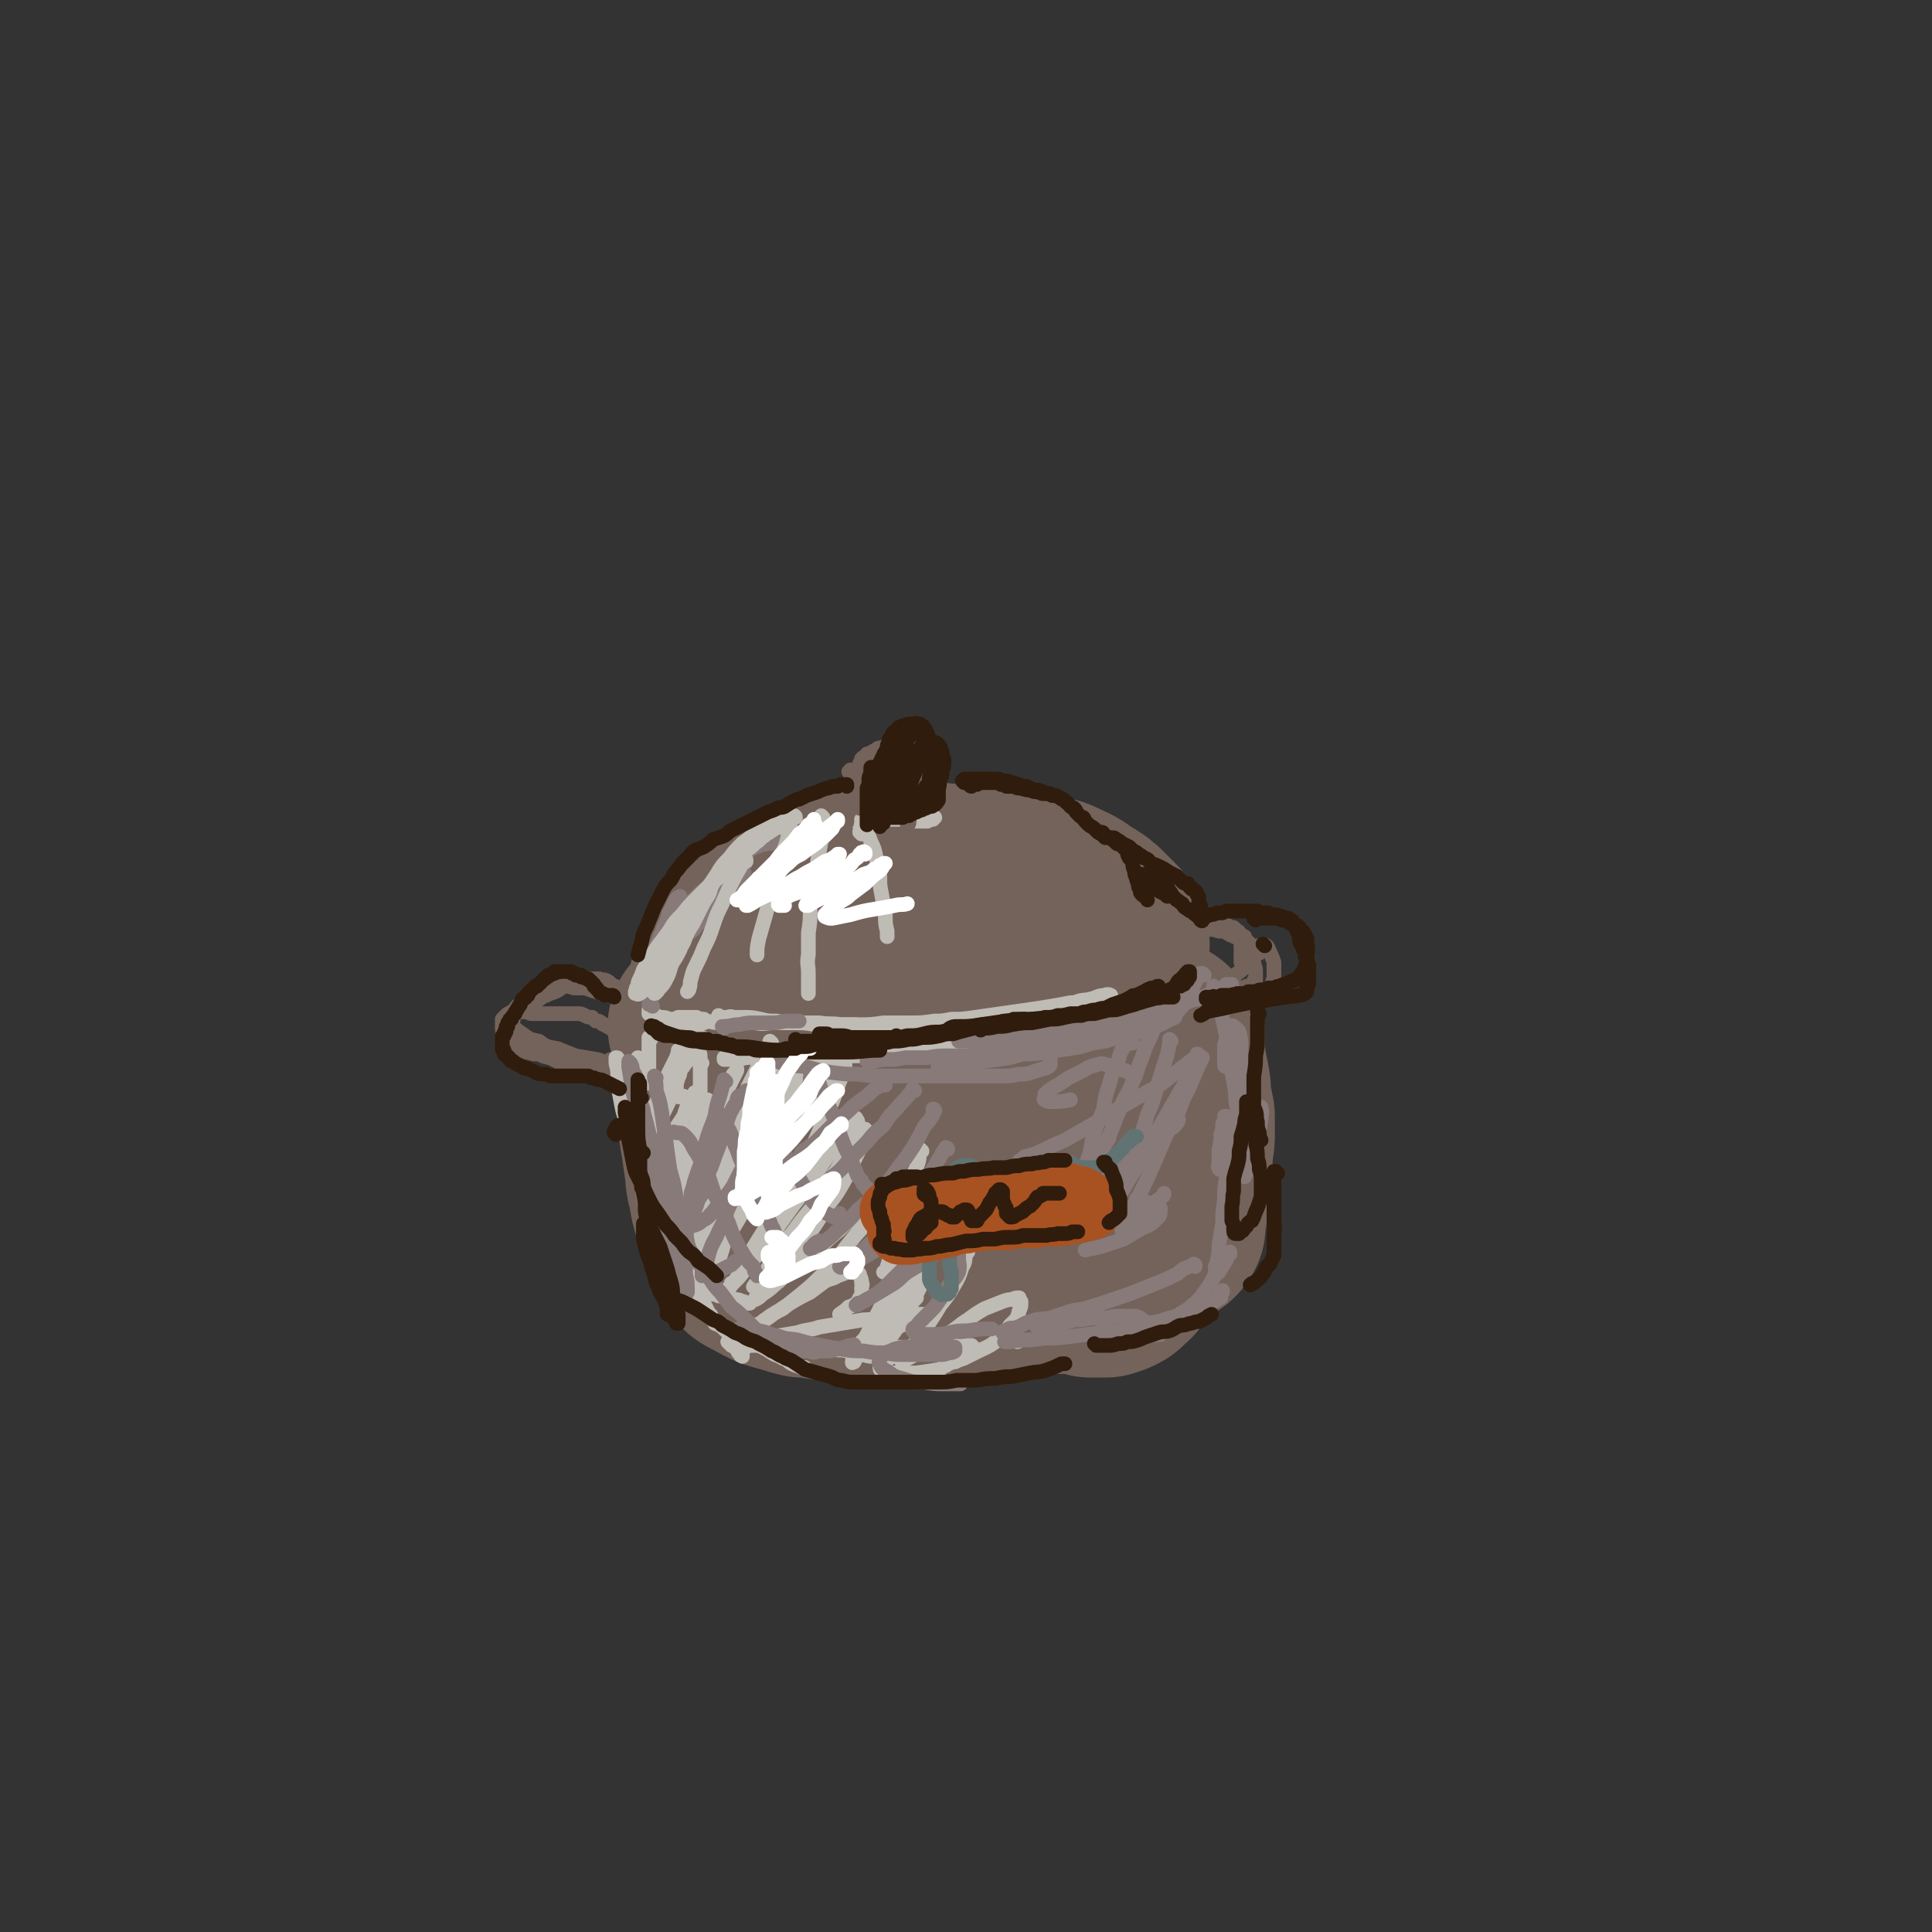 <svg viewBox='0 0 1054 1054' version='1.1' xmlns='http://www.w3.org/2000/svg' xmlns:xlink='http://www.w3.org/1999/xlink'><rect x="0" y="0" width="1054" height="1054" fill="#333333" stroke="none"/><g fill='none' stroke='rgb(116,99,91)' stroke-width='8' stroke-linecap='round' stroke-linejoin='round'><path d='M386,519c0,0 0,-1 -1,-1 0,0 1,0 0,0 0,1 0,1 -1,1 '/><path d='M384,526c0,0 -1,-1 -1,-1 0,0 1,1 0,2 -2,2 -2,2 -5,4 -3,2 -3,2 -7,5 -1,1 -1,1 -2,1 -1,0 -1,0 -1,1 -1,0 -1,0 -2,0 0,0 0,0 -1,1 -1,0 0,0 -1,0 0,0 0,0 0,0 0,0 0,0 0,0 0,0 0,0 0,0 2,0 2,0 4,-1 1,0 0,-1 2,-1 0,-1 0,0 1,-1 0,0 0,0 1,0 0,0 0,0 1,0 0,0 0,0 1,0 0,0 0,0 0,0 0,0 -1,0 -1,0 -2,1 -2,1 -4,2 -2,1 -2,1 -4,1 -2,1 -2,1 -4,2 -2,0 -2,0 -4,1 -1,0 -1,0 -3,1 0,0 0,0 -1,1 -1,0 -1,0 -1,0 -1,0 -1,0 -1,0 0,0 0,0 0,0 '/><path d='M396,523c0,-1 0,-1 -1,-1 0,-1 1,0 1,0 0,0 0,0 -1,0 0,0 0,-1 -1,0 -2,1 -2,1 -4,3 -3,2 -3,2 -6,4 -3,2 -3,2 -7,4 -3,2 -3,2 -6,4 -2,1 -2,2 -5,3 -1,1 -1,1 -3,2 -1,1 -1,1 -2,1 -1,1 -1,1 -1,1 0,0 0,0 -1,1 0,0 0,0 0,0 0,0 0,0 0,0 '/><path d='M396,527c0,0 -1,-1 -1,-1 0,0 0,0 1,0 0,0 0,0 0,0 0,0 -1,0 -1,0 0,0 1,0 1,0 0,0 -1,0 -1,0 -1,0 -1,0 -2,1 -2,0 -2,1 -4,1 -3,1 -3,1 -5,2 -2,0 -2,0 -4,1 -2,1 -2,1 -3,1 0,1 0,1 -1,1 -1,0 -1,0 -1,1 -1,0 -1,0 -1,0 -1,0 -1,0 -1,1 0,0 0,0 0,0 0,0 0,0 0,0 1,0 1,0 1,0 1,0 1,0 2,-1 1,0 1,0 2,0 0,-1 0,-1 1,-1 0,0 0,0 1,-1 0,0 0,0 0,0 1,0 1,0 1,0 0,-1 0,-1 0,-1 -1,0 -1,0 -1,-1 -2,0 -2,0 -3,0 -3,0 -3,0 -5,0 -2,0 -2,0 -4,1 -2,1 -2,2 -4,3 -2,1 -2,1 -4,2 -2,2 -2,2 -4,4 -2,1 -3,0 -4,2 -2,1 -2,2 -4,4 -1,1 -1,1 -2,2 -2,1 -2,1 -3,2 0,1 0,1 0,2 -1,1 -1,1 -1,1 0,1 0,1 0,2 0,2 0,2 0,3 1,2 2,2 3,3 3,1 3,2 6,3 4,1 4,0 8,1 6,1 6,1 11,1 6,1 7,1 13,1 7,0 7,0 13,0 7,0 7,0 13,0 7,0 7,0 15,0 7,0 7,0 14,0 8,-1 8,-1 15,-1 6,-1 6,-1 13,-1 2,0 2,0 4,0 '/><path d='M380,561c0,-1 -1,-1 -1,-1 0,-1 1,0 2,0 4,1 4,0 8,1 2,0 2,0 4,1 2,0 2,0 4,0 2,1 2,1 4,1 2,1 2,1 4,2 2,0 2,0 4,1 3,1 3,1 6,1 4,0 4,1 7,1 4,0 4,0 8,0 5,0 5,0 9,0 5,-1 5,-1 10,-1 5,0 5,-1 10,-1 6,-1 6,-1 11,-1 6,0 6,0 13,-1 6,0 6,0 11,0 6,-1 6,0 11,-1 6,0 6,0 12,0 6,0 6,0 12,-1 6,0 6,0 13,0 6,-1 6,0 12,-1 6,0 6,0 12,-1 6,0 6,0 12,-1 5,-1 5,-1 11,-2 4,-1 4,-1 9,-2 4,0 4,0 8,-1 4,-2 4,-2 9,-3 3,-2 3,-1 7,-3 '/><path d='M629,506c0,0 0,0 -1,-1 0,0 1,1 1,1 2,0 2,-1 5,-1 3,0 3,0 6,0 3,0 3,0 6,0 3,0 3,0 6,1 3,0 3,0 6,1 4,0 4,0 7,1 3,0 3,0 6,2 3,1 2,1 5,2 2,1 2,1 3,3 1,1 1,1 2,2 1,1 1,1 1,2 0,2 0,2 0,3 0,2 0,3 -2,4 -2,3 -2,3 -5,5 -4,3 -4,3 -9,5 -5,2 -5,2 -10,3 -5,2 -5,3 -10,4 -6,1 -7,1 -13,2 -6,1 -6,2 -13,4 -4,1 -4,0 -9,1 '/><path d='M361,533c0,0 -1,-1 -1,-1 -2,2 -1,3 -3,6 -2,5 -2,4 -4,9 -1,1 -1,1 -1,2 -1,1 -1,1 -1,1 0,1 0,1 0,1 0,0 0,0 0,0 0,0 0,0 0,0 1,-2 1,-2 2,-4 2,-3 2,-3 4,-6 3,-4 2,-4 4,-8 2,-3 2,-3 4,-6 2,-3 2,-3 4,-6 1,-2 1,-2 3,-4 1,-2 1,-2 3,-3 0,-1 0,-1 0,-1 1,0 1,0 1,-1 0,0 0,0 0,0 0,0 0,0 0,0 0,0 0,1 0,2 -2,2 -2,2 -3,5 -3,3 -3,3 -5,7 -1,4 -1,4 -3,8 -1,3 -1,2 -3,5 -1,2 0,2 -1,4 0,0 0,0 -1,1 0,0 0,0 0,1 0,0 0,0 -1,0 0,0 0,0 0,0 0,0 0,0 0,0 2,-3 2,-3 4,-6 2,-3 1,-4 3,-7 2,-3 2,-3 5,-6 1,-3 1,-3 3,-6 3,-3 3,-3 5,-6 3,-3 3,-3 5,-6 2,-2 2,-2 4,-4 1,-2 1,-2 2,-3 1,-1 1,-1 1,-1 0,-1 0,-1 1,-1 0,0 0,0 0,0 0,0 0,0 0,0 -1,3 -1,3 -2,5 -2,3 -2,3 -5,6 -2,3 -2,3 -5,6 -1,1 -1,1 -2,3 -1,1 -2,1 -3,2 0,0 0,0 -1,1 0,0 0,0 -1,0 0,0 0,0 -1,0 0,1 0,1 -1,0 0,0 0,0 0,0 0,-3 -1,-3 0,-6 1,-3 2,-3 4,-6 2,-3 2,-3 5,-6 3,-3 3,-3 7,-6 3,-3 3,-3 7,-6 4,-2 4,-2 7,-5 5,-3 5,-3 10,-6 5,-2 5,-2 10,-4 5,-3 5,-3 10,-5 5,-1 5,-1 9,-2 5,-2 4,-2 9,-3 3,-1 3,-1 7,-2 3,0 3,0 6,-1 3,0 3,0 5,-1 2,0 2,0 3,0 1,0 1,-1 2,-1 0,0 0,0 0,0 1,0 1,0 1,0 -1,1 -1,0 -2,1 -1,0 -1,1 -3,1 '/><path d='M414,482c0,0 -1,-1 -1,-1 0,0 0,0 0,1 0,0 0,0 0,-1 -1,0 -1,0 0,0 1,-1 1,-1 3,-2 2,-2 2,-2 5,-4 5,-2 6,-2 12,-4 3,-2 3,-2 7,-3 4,-1 4,-1 8,-2 4,-1 4,-1 7,-2 4,0 4,0 8,-1 5,-1 5,-1 9,-1 5,-1 5,-1 10,-2 4,0 4,0 8,0 4,0 4,0 8,-1 4,0 4,0 8,0 4,0 4,0 8,0 4,0 4,0 8,0 4,0 4,0 8,0 4,0 4,0 8,0 2,0 2,0 3,1 3,0 3,0 5,0 4,1 4,0 7,1 4,0 4,0 7,1 3,0 3,0 6,1 3,0 3,0 6,1 2,0 2,0 5,1 2,0 2,0 5,1 2,1 2,0 4,1 3,1 3,1 5,1 2,1 2,1 5,2 2,0 2,0 4,1 2,1 2,1 3,2 2,1 2,1 4,2 1,1 1,1 3,2 2,1 2,1 3,2 2,1 2,1 3,3 2,1 2,1 4,2 2,1 2,1 3,2 2,1 2,1 3,2 2,1 2,1 4,2 1,1 1,1 2,1 1,1 1,1 2,1 1,1 1,1 2,2 1,0 1,1 1,2 2,1 2,0 3,1 1,1 0,1 1,2 '/><path d='M676,509c0,0 -1,-1 -1,-1 0,0 1,0 1,1 0,2 0,2 1,5 0,2 0,2 0,4 1,1 0,1 0,2 0,0 0,0 0,1 0,1 0,1 0,1 0,1 0,1 0,1 0,1 0,1 0,1 0,1 0,1 0,1 0,0 0,0 0,0 '/><path d='M473,448c0,0 0,-1 -1,-1 0,0 0,0 0,0 -1,1 -1,1 -2,2 0,0 0,0 -1,1 0,1 0,1 0,1 -1,1 -1,1 -1,2 -1,0 -1,0 -1,1 0,0 0,0 -1,1 0,0 0,0 0,0 0,0 0,0 0,0 1,0 1,0 2,-1 1,-1 1,-1 2,-3 2,-2 2,-2 3,-4 1,-1 1,-2 2,-3 1,-3 2,-3 3,-5 1,-2 1,-2 2,-4 1,-1 1,-1 1,-3 1,-1 1,0 1,-1 1,0 1,0 1,-1 0,0 0,0 0,-1 1,0 1,0 1,0 0,0 0,0 0,0 0,-1 0,-1 1,-1 0,0 0,0 0,0 0,0 0,0 0,0 0,0 0,0 0,0 1,0 1,0 1,0 0,0 0,0 0,0 0,1 0,1 0,1 0,0 0,0 0,0 0,0 0,0 0,0 0,1 0,1 0,1 0,1 0,1 0,2 -1,2 0,2 -1,5 0,3 -1,2 -1,5 -1,2 -1,2 -1,4 -1,2 -1,2 -1,5 -1,1 -1,1 -1,3 -1,1 -1,2 -1,3 0,1 0,1 0,1 0,1 0,1 -1,1 0,1 0,1 0,2 0,0 0,0 0,1 0,1 0,1 0,1 0,1 0,1 0,2 0,0 0,0 0,0 0,1 0,1 0,1 0,0 1,0 1,0 0,0 0,0 0,0 0,0 0,0 1,-1 0,-2 0,-2 0,-4 1,-2 1,-2 1,-4 0,-1 0,-1 1,-3 0,-1 0,-1 0,-1 0,-1 0,-1 0,-1 0,-1 0,-1 0,-1 0,0 0,0 0,0 0,-1 0,-1 0,-1 -1,2 -1,2 -1,3 -1,3 -2,3 -3,6 -2,3 -2,3 -3,7 -1,3 -1,3 -2,6 0,2 0,2 -1,5 -1,1 -1,1 -1,2 -1,0 -1,0 -1,1 0,0 0,0 0,1 0,0 0,0 0,0 0,0 0,0 0,0 0,0 -1,0 -1,-1 0,-2 0,-2 0,-5 1,-3 1,-2 1,-5 1,-3 1,-3 1,-6 0,-2 -1,-2 0,-5 0,-2 0,-2 0,-4 1,-2 1,-2 1,-5 1,-1 1,-1 1,-3 0,-2 0,-2 1,-4 0,-1 1,-1 2,-3 0,-1 0,-1 0,-2 1,0 1,0 1,-1 0,0 0,0 1,-1 1,-1 1,-1 2,-1 1,-1 2,-1 3,-2 0,0 0,0 1,0 2,-1 2,-1 4,-2 1,0 1,0 3,-1 0,0 0,0 1,0 0,0 0,0 1,0 1,0 1,0 2,0 1,0 1,0 2,0 0,0 0,0 1,0 1,0 1,0 2,0 1,0 1,0 2,1 1,1 1,0 3,1 0,0 0,1 1,1 1,1 1,1 2,2 1,0 1,0 1,1 1,1 1,1 2,2 0,1 0,1 1,2 1,1 1,1 1,3 1,2 1,2 1,5 0,2 0,2 0,4 0,2 0,2 0,4 0,2 0,2 0,4 0,1 0,1 0,3 -1,1 -1,0 -1,1 -1,1 -1,1 -1,1 -1,1 -1,1 -1,2 -1,1 -1,1 -2,2 -1,0 -1,0 -2,1 -1,1 -1,1 -3,2 -1,1 -1,1 -2,1 -1,1 -1,1 -1,1 -2,2 -2,2 -4,3 -2,2 -2,2 -4,4 '/><path d='M340,550c0,0 -1,-1 -1,-1 0,0 1,1 1,1 0,0 0,-1 0,-1 0,0 -1,0 -1,0 0,-1 0,-1 0,-1 0,0 0,0 0,-1 0,0 0,0 0,-1 -1,0 -1,0 -1,0 -1,-1 -1,-1 -2,-2 -3,-1 -3,-1 -5,-1 -3,-1 -3,-1 -6,-2 -3,-1 -3,-1 -6,-2 -3,0 -3,0 -6,0 -3,-1 -3,-1 -6,-1 -3,1 -3,1 -6,2 -3,1 -3,1 -6,2 -3,1 -3,1 -6,2 -2,1 -2,2 -4,3 -2,1 -2,1 -3,2 -1,1 -1,2 -2,3 0,2 0,2 0,4 0,2 -1,2 0,4 2,2 2,2 5,4 4,3 4,3 9,4 4,3 4,3 10,4 5,2 5,2 10,4 6,1 6,1 12,2 6,2 6,2 11,3 3,1 3,1 5,2 '/><path d='M687,520c0,0 -1,0 -1,-1 0,0 0,0 0,-1 0,0 0,0 0,-1 0,0 0,0 0,-1 0,0 0,0 0,0 0,0 0,0 1,0 0,0 0,0 1,0 1,0 2,-1 3,0 1,1 1,2 2,4 1,2 1,2 2,5 0,4 0,4 0,8 -1,4 -1,4 -2,7 '/><path d='M334,579c0,0 -1,-1 -1,-1 0,0 1,1 1,1 0,0 -1,0 -1,0 0,0 0,0 0,0 0,0 0,-1 0,0 0,0 0,0 0,0 1,2 1,2 2,4 2,3 3,2 5,5 2,4 2,4 4,8 3,5 3,5 5,9 3,5 3,5 6,10 2,5 2,5 4,10 2,6 2,6 4,11 2,5 2,4 3,9 2,4 2,4 3,8 2,3 2,3 4,6 1,1 1,2 2,3 0,1 0,1 1,2 0,0 0,0 0,1 0,0 0,0 0,1 1,0 0,0 0,0 0,0 0,0 0,0 0,-1 1,-1 0,-1 0,-4 0,-4 -2,-6 -2,-4 -2,-4 -4,-8 -2,-5 -2,-5 -4,-9 -2,-6 -2,-6 -3,-12 -2,-6 -2,-6 -4,-13 -2,-7 -2,-7 -4,-14 -2,-6 -2,-7 -4,-13 -2,-5 -2,-4 -5,-9 -1,-4 -1,-4 -3,-7 -1,-2 -1,-2 -2,-3 0,-1 0,-1 -1,-2 0,0 0,0 0,-1 -1,0 -1,0 -1,0 0,0 0,0 0,0 0,0 0,0 0,0 1,1 1,1 2,2 2,3 2,3 4,6 3,4 3,4 6,9 3,6 3,6 6,12 3,6 3,6 6,13 3,7 3,7 7,14 4,7 4,7 8,14 3,6 4,5 7,11 3,4 3,4 5,9 2,3 1,3 3,6 1,2 1,2 2,4 1,1 1,1 2,2 0,1 0,1 0,2 1,0 1,0 1,1 0,1 0,1 0,1 1,1 1,1 2,2 1,0 1,0 3,1 '/><path d='M672,553c0,0 0,0 -1,-1 0,0 0,0 0,0 0,0 0,0 0,-1 -1,0 -1,0 -1,0 0,0 0,0 0,0 0,0 0,0 0,0 0,0 -1,-1 -1,-1 0,1 1,2 2,4 0,4 0,4 0,8 0,6 0,6 -1,12 -1,6 -1,6 -2,12 0,7 -1,7 -1,15 0,7 0,7 0,15 0,8 0,8 0,17 0,6 -1,6 0,13 0,5 1,5 2,9 0,3 0,3 1,6 0,1 0,1 0,2 0,0 0,0 0,1 0,0 0,0 0,0 0,1 0,1 0,1 0,0 0,0 0,0 0,-2 0,-2 0,-3 0,-4 0,-4 0,-9 0,-5 0,-5 1,-10 1,-7 1,-7 2,-13 1,-7 1,-7 2,-15 1,-8 2,-8 3,-16 2,-8 2,-8 3,-15 1,-7 1,-7 2,-13 0,-4 1,-4 1,-8 1,-2 1,-2 1,-4 0,-1 0,-1 0,-1 0,0 0,0 0,-1 0,0 0,0 0,0 0,2 1,2 1,3 0,5 0,5 0,10 -1,7 -1,7 -2,13 0,6 0,6 -1,13 0,6 0,6 0,13 0,6 0,6 0,13 0,6 0,6 0,12 0,5 0,5 0,10 0,1 0,1 0,3 '/><path d='M356,588c0,0 -1,0 -1,-1 0,0 0,0 0,0 0,-1 0,-1 0,-1 0,0 0,0 0,0 2,0 3,-1 4,0 3,3 3,3 5,7 3,6 3,6 5,12 2,7 2,7 4,13 2,6 2,7 4,13 2,6 2,6 5,11 2,5 2,4 4,9 2,4 1,5 2,9 '/></g>
<g fill='none' stroke='rgb(116,99,91)' stroke-width='105' stroke-linecap='round' stroke-linejoin='round'><path d='M457,648c-1,0 -1,-1 -1,-1 0,0 0,0 0,0 0,0 0,0 0,0 0,0 0,0 0,0 0,3 1,2 1,5 1,4 1,4 1,8 1,4 1,4 2,8 0,3 0,3 0,5 0,1 0,1 0,2 0,1 0,1 0,1 0,0 0,0 0,1 -1,0 -1,0 -1,0 0,0 -1,0 -1,0 -1,-1 -1,-1 -2,-3 -2,-2 -2,-2 -3,-5 -2,-3 -1,-3 -2,-6 -1,-3 -1,-3 -2,-7 -1,-3 -1,-4 -2,-7 -1,-4 -2,-4 -3,-8 -1,-3 -1,-3 -2,-7 -2,-3 -1,-3 -3,-7 -1,-2 -2,-1 -3,-3 -1,-1 0,-2 -1,-2 0,-1 0,-1 -1,-1 0,0 0,0 0,0 -1,-1 -1,-1 -1,0 -1,1 -1,2 -2,4 -1,3 0,3 -1,7 0,3 0,3 0,7 1,3 1,3 2,5 2,3 2,3 3,6 2,3 1,3 3,5 1,3 1,2 3,4 0,1 0,1 0,2 1,1 1,1 1,1 0,1 0,1 0,1 0,0 0,0 1,0 0,0 0,0 0,0 0,-1 0,-1 0,-2 0,-3 0,-3 -1,-6 -1,-3 -1,-3 -3,-6 -2,-3 -2,-3 -4,-6 -2,-3 -2,-3 -4,-6 -2,-3 -2,-3 -4,-7 -2,-2 -1,-3 -3,-5 -2,-2 -2,-1 -4,-3 -1,-1 0,-2 -1,-3 -1,0 -1,0 -2,-1 0,0 0,0 -1,0 0,-1 0,-1 -1,-1 0,0 0,0 -1,0 0,0 0,0 -1,0 0,0 0,0 -1,0 0,0 0,0 0,0 0,0 0,0 -1,0 0,0 0,0 0,-1 0,0 0,0 0,0 -1,0 -1,0 -1,-1 0,0 0,0 0,-1 -1,0 -1,0 -1,0 0,-1 0,-1 0,-1 0,-1 0,-1 -1,-1 0,0 0,0 0,0 0,-1 0,-1 0,-1 0,0 0,0 0,-1 0,0 0,0 0,-1 1,0 1,0 1,-1 1,-1 1,-1 2,-1 2,-1 2,-1 5,-2 3,-2 3,-2 6,-2 3,-1 3,-1 7,-2 4,0 4,0 8,0 6,0 6,0 11,0 5,0 5,1 11,1 6,1 6,1 13,1 7,1 7,1 14,2 7,0 7,0 14,1 8,0 8,0 15,0 8,0 8,0 16,0 7,0 7,0 14,-1 7,-1 7,-1 14,-2 7,-1 7,-1 13,-3 6,-1 6,-1 12,-2 5,-1 5,-1 11,-3 3,-1 3,-1 7,-2 3,-1 3,-1 7,-2 2,-1 2,-1 4,-2 1,0 1,0 2,0 0,0 0,0 0,0 0,0 0,0 1,0 0,0 0,0 0,0 0,0 0,0 -1,0 -3,0 -3,0 -6,1 -5,2 -5,2 -10,3 -5,2 -5,2 -10,3 -5,2 -5,1 -10,2 -6,1 -6,2 -11,3 -6,1 -6,1 -12,2 -6,1 -6,1 -12,1 -6,0 -6,0 -12,0 -6,0 -6,0 -11,0 -6,-1 -6,-1 -12,-1 -6,-1 -6,-2 -12,-3 -5,-1 -5,-1 -10,-2 -5,-1 -5,-1 -10,-2 -4,-1 -4,-1 -8,-2 -3,-1 -3,-1 -6,-1 -1,-1 -1,-1 -2,-1 -1,-1 -1,-1 -1,-1 0,0 0,0 -1,0 0,0 0,0 0,0 0,1 0,1 1,1 4,1 4,2 8,2 6,1 6,1 12,1 7,0 7,0 13,1 6,0 6,0 12,0 7,0 7,0 13,0 7,-1 7,-1 13,-1 7,-1 7,-1 14,-2 5,-1 5,-1 11,-2 5,0 5,-1 10,-1 5,-1 5,-1 10,-2 4,-1 4,-1 7,-2 3,0 3,0 6,-1 2,0 2,0 3,0 0,0 0,0 1,-1 0,0 0,0 0,0 0,0 0,0 0,0 1,0 1,0 0,0 0,-1 0,-1 0,-1 -4,0 -4,0 -7,-1 -5,0 -5,0 -9,0 -5,0 -5,0 -10,0 -3,0 -3,0 -6,0 -3,0 -3,1 -6,0 -3,0 -3,0 -7,0 -3,0 -3,0 -7,0 -4,0 -4,0 -8,-1 -4,-1 -4,-1 -9,-2 -4,0 -4,0 -8,-1 -4,-1 -4,-1 -9,-1 -3,-1 -3,-1 -6,-2 -2,0 -2,0 -4,0 -1,-1 -1,-1 -2,-1 0,0 0,0 0,0 0,0 -1,0 0,0 2,-1 2,-1 5,-1 5,-1 5,-1 11,-1 6,-1 6,-1 12,-2 6,-1 6,-1 12,-1 7,-1 7,-1 13,-2 7,-2 7,-1 14,-3 7,-1 7,-2 14,-4 6,-1 6,-1 11,-2 5,-2 5,-2 9,-3 4,-2 4,-1 9,-3 2,-1 2,-1 5,-2 1,-1 1,-1 2,-2 0,0 0,0 0,0 0,0 0,-1 0,-1 -1,-3 -1,-3 -3,-5 -4,-4 -5,-4 -10,-6 -6,-3 -6,-3 -13,-5 -7,-2 -7,-1 -14,-3 -9,-1 -9,-1 -18,-2 -11,-1 -11,-1 -21,-2 -10,0 -10,0 -21,0 -10,0 -10,0 -19,1 -7,0 -7,0 -13,1 -11,2 -11,2 -21,4 -7,2 -7,3 -14,6 -6,2 -6,2 -11,5 -4,3 -4,3 -7,6 -3,2 -3,2 -5,5 -1,3 -1,3 -2,6 0,3 -1,4 0,6 2,4 2,4 5,6 5,4 5,4 10,6 7,2 7,1 13,2 8,0 8,0 16,0 9,0 9,0 18,-1 9,-1 9,-1 17,-3 9,-2 9,-3 18,-5 9,-3 9,-3 18,-5 8,-3 8,-3 17,-6 7,-2 7,-2 14,-4 7,-3 7,-2 14,-5 5,-2 5,-2 11,-5 3,-2 4,-2 7,-4 3,-3 3,-3 6,-7 2,-3 2,-3 3,-6 1,-3 0,-3 0,-7 0,-3 1,-4 0,-7 -1,-3 -1,-3 -3,-5 -3,-3 -3,-3 -5,-5 -4,-4 -4,-4 -9,-7 -5,-3 -5,-4 -10,-6 -6,-3 -6,-3 -12,-4 -9,-3 -9,-3 -17,-4 -10,-1 -10,-1 -19,-1 -7,0 -7,0 -15,0 -6,1 -6,2 -13,3 -6,1 -6,0 -13,2 -6,1 -6,1 -13,3 -6,2 -6,2 -12,5 -6,2 -6,2 -11,5 -5,3 -5,3 -9,7 -5,4 -5,4 -8,8 -3,4 -4,4 -6,8 -2,4 -2,4 -3,8 -1,4 -1,4 -1,8 0,3 -1,4 0,7 1,3 1,3 2,5 3,4 3,3 6,6 3,2 3,3 6,5 4,2 4,2 8,3 5,0 5,0 9,0 5,0 5,0 9,0 6,-1 6,-1 11,-3 5,-1 5,-2 9,-4 5,-1 5,-1 9,-3 5,-2 5,-2 10,-4 4,-2 4,-2 8,-4 5,-2 5,-2 10,-5 4,-1 4,-1 7,-4 4,-3 4,-3 7,-6 3,-2 3,-2 5,-5 2,-2 2,-2 3,-4 2,-2 2,-2 3,-4 1,-1 1,-1 2,-3 0,-2 0,-3 0,-5 0,-1 0,-1 0,-2 0,-2 0,-2 0,-3 -1,-3 -1,-3 -2,-5 -2,-5 -2,-5 -5,-9 -1,-2 -1,-2 -3,-3 -1,-2 -1,-2 -3,-3 -3,-2 -3,-2 -6,-3 -3,-1 -3,-1 -6,-1 -3,-1 -3,-1 -6,-1 -3,0 -3,0 -5,0 -5,-1 -5,0 -10,-1 -4,0 -4,0 -7,0 -3,0 -3,0 -5,0 -4,0 -4,0 -8,0 -5,0 -5,0 -10,1 -5,1 -5,1 -10,3 -4,1 -5,0 -9,2 -4,1 -4,1 -8,3 -5,2 -5,2 -10,4 -4,2 -4,2 -8,4 -3,2 -3,2 -6,4 -3,3 -3,3 -6,5 -3,2 -3,2 -5,5 -3,2 -3,2 -5,5 -2,2 -2,3 -4,5 -1,2 -2,2 -3,4 -1,2 -1,2 -2,4 -1,2 -1,2 -2,4 -1,2 -2,2 -2,4 -1,2 -1,2 -1,3 -1,2 0,2 -1,3 0,1 0,1 0,2 0,2 0,2 0,3 0,1 0,1 0,3 0,1 0,1 0,2 0,1 0,1 0,2 0,1 0,1 0,2 0,0 0,0 0,1 0,1 0,1 0,1 0,1 0,1 0,1 0,1 -1,0 -1,1 0,0 0,0 0,1 0,0 0,0 0,0 0,0 0,0 -1,0 0,1 0,0 0,0 0,0 0,0 0,0 -1,0 -1,0 -1,0 -1,0 -1,0 -1,0 -1,0 -1,0 -1,0 0,0 0,-1 -1,-1 0,0 -1,0 -1,0 -1,0 -1,0 -1,0 0,0 0,0 -1,0 0,0 0,0 0,0 -1,0 -1,0 -1,0 0,0 0,0 0,0 1,0 1,0 2,0 3,0 3,0 5,0 3,-1 3,-1 6,-1 4,0 4,0 7,0 4,-1 4,-1 8,-1 5,-1 5,-1 10,-1 6,-1 6,-2 11,-3 6,-1 6,0 11,-1 6,-1 6,-1 11,-2 6,-1 6,-1 11,-1 7,-1 7,-1 13,-2 7,-1 7,-1 13,-1 7,-1 7,-1 13,-1 6,-1 6,-1 12,-1 5,0 5,0 10,0 4,-1 4,0 9,0 3,0 3,0 7,0 3,0 3,-1 6,0 1,0 1,0 3,0 1,0 1,0 2,0 1,0 1,0 2,1 1,0 1,0 1,0 0,0 0,0 0,1 1,0 1,0 1,0 0,0 0,0 0,0 0,0 0,0 0,0 0,0 0,0 -1,0 -2,0 -2,0 -4,0 -3,0 -3,0 -5,-1 -3,0 -3,0 -6,-1 -3,-1 -3,-1 -6,-2 -3,-1 -3,-1 -6,-3 -3,-1 -3,-1 -7,-2 -2,-2 -2,-2 -5,-4 -3,-1 -3,-1 -6,-3 -1,-1 -1,-1 -3,-2 -1,0 -1,0 -2,0 0,0 0,0 0,0 -1,0 -1,0 -1,0 0,0 0,0 0,0 1,-1 1,-1 3,-1 4,0 4,0 8,0 6,0 6,0 11,-1 6,0 6,0 11,0 5,0 5,0 10,0 5,0 5,1 11,0 5,0 5,0 10,0 3,0 3,0 7,0 3,0 3,0 6,0 2,0 2,0 4,0 1,0 1,0 2,1 0,0 0,0 0,1 1,0 1,0 1,0 0,2 0,2 0,3 0,2 0,2 -1,4 -2,2 -2,3 -5,4 -4,3 -4,3 -8,4 -4,2 -5,2 -9,3 -5,2 -5,2 -10,3 -5,1 -5,0 -11,1 -5,1 -5,1 -10,2 -6,0 -6,0 -12,0 -5,0 -5,0 -11,0 -6,0 -6,0 -11,0 -6,1 -6,1 -11,1 -6,0 -6,0 -12,1 -5,0 -5,0 -10,1 -4,0 -4,0 -8,1 -3,1 -3,1 -7,2 -3,1 -3,1 -7,2 -3,1 -3,1 -6,2 -3,1 -3,1 -6,2 -3,0 -3,1 -6,2 -3,0 -3,0 -5,1 -3,0 -3,0 -5,1 -2,0 -2,0 -4,1 -2,0 -2,1 -4,1 -2,0 -2,0 -4,0 0,0 0,0 -1,0 0,0 0,0 -1,0 -1,0 -1,0 -1,0 -1,0 -1,0 -1,0 -1,0 -1,0 -2,0 0,0 0,0 -1,0 0,0 0,0 -1,0 0,0 0,0 -1,0 0,0 0,0 0,0 0,0 0,0 0,0 -1,0 -1,0 -1,0 0,0 0,0 0,0 0,1 0,1 0,1 0,0 0,0 0,1 1,0 1,0 1,0 1,2 1,2 1,3 1,3 2,3 2,5 1,4 1,4 1,8 1,4 1,4 1,8 0,5 0,5 0,10 0,5 0,5 0,11 1,5 1,5 1,11 0,5 0,5 0,9 0,4 1,4 1,7 1,3 1,3 1,6 1,3 1,3 1,5 1,1 1,1 1,3 1,1 0,1 1,2 0,0 0,0 0,1 0,0 0,0 0,0 0,1 0,1 0,1 0,0 0,0 0,0 0,0 0,0 0,0 0,-1 0,-1 0,-2 0,-2 0,-2 0,-5 -1,-3 -1,-3 -2,-7 -1,-3 -1,-3 -2,-7 -1,-5 -1,-5 -2,-10 0,-5 0,-5 -1,-11 -1,-4 0,-4 -1,-9 -1,-3 -1,-3 -2,-7 0,-2 0,-2 -1,-4 -1,-1 -1,-1 -1,-2 0,0 0,0 -1,-1 0,0 0,0 0,0 0,0 0,0 0,-1 0,0 0,0 0,0 0,1 -1,1 0,2 1,3 1,3 2,6 1,5 1,6 1,11 1,6 1,6 1,13 1,6 1,6 1,12 1,6 1,6 2,12 0,4 0,4 1,8 1,1 1,1 2,3 0,1 0,1 0,2 0,0 0,0 0,0 0,1 0,1 0,1 0,0 0,0 0,0 0,0 0,1 0,1 0,0 0,-1 0,-1 0,-2 0,-2 0,-5 -1,-3 -1,-3 -2,-7 -2,-4 -2,-4 -3,-8 -1,-4 -1,-5 -2,-9 -1,-5 -1,-5 -2,-10 -2,-5 -2,-5 -3,-10 -1,-3 -1,-3 -2,-7 -1,-2 0,-2 -1,-4 -1,-1 -1,-1 -1,-2 -1,0 -1,0 -1,-1 0,0 0,0 0,0 0,0 0,0 0,0 0,0 0,0 0,0 0,4 0,4 1,7 0,6 0,6 1,11 1,7 1,7 2,14 1,6 0,6 2,12 1,7 1,7 3,13 1,5 1,5 3,9 1,3 1,3 3,6 1,2 1,2 2,4 0,1 0,1 1,3 0,0 0,0 1,1 0,0 0,0 0,1 1,0 0,0 1,1 0,0 0,0 0,1 1,0 1,0 1,1 1,0 1,0 1,0 0,0 0,1 1,1 1,1 1,0 2,1 1,0 1,0 2,1 1,1 1,1 2,1 3,2 3,2 6,3 3,1 4,1 7,2 3,1 3,1 7,2 4,0 4,0 9,1 4,0 4,0 8,0 4,1 4,1 8,1 4,0 4,0 8,0 6,0 6,0 11,0 4,0 4,0 9,0 5,0 5,0 10,0 5,0 5,0 10,0 5,0 5,0 10,0 4,0 4,0 8,0 5,-1 5,-1 10,-1 4,-1 4,-1 9,-1 4,-1 4,-1 8,-1 4,-1 4,-1 8,-1 4,0 4,0 8,0 3,0 3,0 7,0 2,0 2,0 5,0 2,0 2,0 5,0 1,0 1,1 2,1 2,0 2,0 4,1 1,0 1,0 3,0 0,0 0,0 1,0 1,0 1,0 2,0 1,0 1,0 2,0 2,-1 2,-1 3,-1 2,-1 3,-1 4,-3 3,-2 3,-2 4,-5 2,-3 2,-3 4,-6 1,-4 0,-4 1,-7 1,-5 1,-5 2,-9 1,-4 0,-4 1,-8 0,-4 0,-4 2,-8 0,-3 1,-3 2,-7 0,-2 0,-2 1,-5 0,-3 1,-3 1,-6 0,-4 0,-4 0,-8 0,-4 0,-4 0,-8 0,-4 0,-4 0,-8 -1,-4 -1,-4 -1,-8 -1,-4 0,-4 -1,-7 -1,-4 -2,-4 -3,-8 0,-3 0,-3 -1,-6 0,-2 0,-2 -1,-4 0,-1 0,-1 -1,-2 0,0 0,0 0,-1 0,0 0,0 -1,0 0,0 0,0 0,-1 0,0 0,0 0,0 -1,2 -1,2 -1,3 0,5 0,5 0,10 -1,7 -1,7 -1,13 0,7 0,7 0,14 0,7 0,7 0,14 1,6 1,6 2,13 0,5 -1,5 0,10 1,4 2,3 2,7 1,3 1,3 1,6 1,1 1,1 1,2 0,1 0,1 0,1 0,1 0,1 0,1 0,0 0,0 0,1 0,0 0,0 0,0 0,-1 0,-1 0,-2 0,-4 0,-4 0,-9 0,-4 0,-4 1,-8 0,-7 -1,-7 0,-15 0,-5 1,-4 2,-9 1,-7 1,-7 2,-14 0,-7 0,-7 1,-14 0,-6 0,-6 1,-12 0,-4 0,-4 0,-8 0,-3 0,-3 1,-6 0,-1 0,-1 0,-3 1,-1 1,-1 1,-2 0,-1 0,-1 0,-1 0,0 0,0 0,0 0,0 0,-1 0,-1 0,0 0,0 0,0 1,1 1,0 2,1 1,2 1,2 2,5 1,4 1,4 2,9 1,5 1,5 2,10 1,5 1,5 1,10 1,5 1,5 2,10 0,4 0,4 0,9 0,4 0,4 -1,9 0,4 0,4 -1,9 0,3 0,3 -1,7 0,4 0,4 -1,9 0,4 0,4 0,8 -1,2 -1,2 -1,5 0,2 0,2 0,3 0,1 0,1 -1,1 0,1 0,1 0,1 -1,1 -1,1 -2,1 -2,1 -2,2 -4,3 -3,1 -3,0 -6,1 -4,1 -4,1 -7,2 -3,0 -3,0 -6,1 -4,1 -4,1 -7,1 -3,1 -3,1 -7,2 -2,0 -2,0 -5,1 -3,0 -3,0 -6,0 -3,0 -3,0 -5,0 -2,0 -2,0 -4,-1 -3,-1 -3,-1 -6,-2 -3,-1 -3,0 -6,-1 -3,-1 -3,-1 -5,-1 '/></g>
<g fill='none' stroke='rgb(116,99,91)' stroke-width='8' stroke-linecap='round' stroke-linejoin='round'><path d='M338,559c0,0 0,-1 -1,-1 0,0 1,0 1,0 0,0 0,0 -1,0 0,0 0,0 0,0 0,0 0,0 -1,0 0,0 0,0 0,0 0,0 0,0 0,0 -1,0 -1,0 -1,1 0,0 0,0 0,1 0,0 0,0 0,0 0,0 0,0 0,0 0,1 0,1 0,1 0,0 0,0 0,0 -1,0 -1,0 -1,0 0,0 0,0 0,0 -1,0 -1,0 -1,0 0,0 0,0 0,-1 -1,0 -1,0 -1,0 -1,0 -1,0 -2,-1 -1,0 -1,0 -2,-1 -1,-1 -1,-1 -3,-1 -1,-1 -1,-1 -2,-2 -2,0 -2,0 -4,-1 -2,-1 -2,-1 -4,-1 -1,0 -1,0 -3,0 -2,0 -2,0 -3,0 -2,0 -2,0 -4,0 -1,0 -1,0 -2,0 -2,0 -2,0 -3,0 -1,0 -1,0 -2,0 -1,0 -1,0 -2,0 -1,0 -1,0 -2,0 -1,0 -1,0 -3,0 -2,0 -2,0 -3,-1 -1,0 -1,0 -2,0 -1,0 -1,0 -1,0 -1,0 -1,0 -2,0 -1,0 -1,0 -2,0 -1,0 -1,0 -2,0 0,0 0,1 -1,1 -1,0 -1,0 -2,1 0,0 0,0 -1,1 0,0 0,0 -1,1 0,1 0,1 0,1 0,1 0,1 0,3 0,1 0,1 0,1 0,1 0,2 1,2 1,2 1,2 3,4 2,2 2,2 4,3 3,1 3,1 6,2 2,1 2,1 5,2 1,1 1,0 3,1 2,1 2,1 4,2 2,1 2,1 4,2 2,1 2,1 4,2 2,1 2,1 4,2 2,1 2,1 4,1 1,1 1,1 3,2 1,0 1,0 3,0 1,0 1,0 2,0 1,1 1,0 2,0 1,0 1,0 2,0 0,0 0,0 0,0 2,0 2,1 3,0 0,0 0,0 1,0 1,0 1,0 1,-1 1,0 1,0 1,0 1,0 1,0 1,0 0,-1 0,-1 1,-1 0,0 0,0 0,0 0,0 0,0 0,0 1,0 0,-1 0,-1 0,0 0,0 0,1 0,0 0,0 0,0 0,0 0,0 0,0 -1,0 -1,0 -2,-1 -2,0 -2,0 -3,0 -2,0 -2,0 -5,-1 -3,0 -3,0 -6,0 -2,0 -2,0 -5,-1 -3,0 -3,0 -5,-1 -2,-1 -2,-1 -3,-1 -3,-1 -3,-1 -6,-2 -2,0 -2,0 -5,-1 -2,-1 -2,-1 -5,-1 -3,-1 -3,-1 -6,-1 -2,0 -2,0 -4,0 -1,0 -1,0 -2,0 -1,0 -1,0 -1,0 -1,0 -1,0 -1,-1 -1,0 -1,0 -1,0 -1,-1 -1,-1 -1,-1 0,-2 0,-2 0,-4 0,-2 0,-2 0,-4 0,-2 1,-2 1,-4 1,-1 1,-1 2,-3 1,-1 1,-1 1,-2 1,-1 1,-1 2,-2 2,-2 2,-2 4,-3 1,-1 1,-1 3,-2 2,-1 3,-1 5,-2 3,-2 2,-2 5,-3 2,-1 2,-1 5,-2 2,-1 2,-1 4,-3 2,-1 2,-1 5,-2 2,-1 2,-1 4,-1 2,-1 2,-1 4,-1 2,0 2,0 3,0 2,0 2,0 4,0 2,1 2,0 4,1 2,1 2,2 4,3 1,0 1,0 1,1 '/><path d='M631,509c0,0 0,-1 -1,-1 0,0 0,0 0,0 0,0 0,0 0,0 0,0 0,0 -1,0 0,0 0,0 0,0 1,0 0,0 1,0 1,-1 1,0 2,-1 1,0 1,0 2,-1 1,0 1,0 3,0 1,-1 1,-1 3,-1 3,0 3,0 6,-1 2,0 2,0 5,0 2,0 2,0 4,-1 2,0 2,0 4,0 2,0 2,0 4,0 3,1 3,1 7,2 1,1 2,1 3,1 1,1 1,1 2,2 2,2 2,2 4,3 0,1 0,1 1,2 1,1 1,1 2,2 1,2 0,2 1,4 0,1 1,1 1,3 0,2 0,2 0,4 1,2 1,2 1,5 0,1 0,1 0,3 0,1 0,1 -1,1 0,1 0,1 0,1 0,1 0,1 -1,1 -1,1 -1,1 -3,1 -2,1 -2,1 -5,1 -2,0 -2,0 -5,0 -3,0 -3,0 -7,0 -3,0 -3,0 -6,0 -2,1 -2,1 -5,1 -2,0 -2,0 -4,1 0,0 0,0 0,0 '/></g>
<g fill='none' stroke='rgb(191,187,181)' stroke-width='8' stroke-linecap='round' stroke-linejoin='round'><path d='M355,552c0,0 -1,-1 -1,-1 0,0 0,0 0,0 1,1 0,1 0,1 0,0 0,0 0,0 0,0 0,0 0,1 1,0 1,0 2,0 2,1 2,1 4,2 3,0 3,0 5,1 3,1 3,1 6,1 3,1 3,1 5,1 2,0 2,0 4,0 1,0 1,0 2,0 1,0 1,0 1,0 0,0 0,0 1,0 0,0 0,0 0,0 0,-1 0,-1 0,-1 0,0 0,0 0,-1 -2,0 -2,0 -4,-1 -2,0 -2,0 -5,0 -2,0 -2,0 -5,0 -2,1 -2,1 -5,1 -2,1 -2,1 -4,1 -1,1 -1,1 -2,1 -1,1 -1,1 -2,1 0,0 0,0 -1,1 0,0 0,0 -1,0 0,0 0,0 0,0 0,0 0,0 0,0 0,0 0,0 0,0 0,0 0,0 1,0 1,0 1,0 3,0 1,0 1,0 2,0 1,0 1,0 2,0 0,0 0,0 1,0 1,0 1,0 1,0 1,0 1,0 2,0 0,0 0,0 1,0 0,0 0,0 0,0 0,0 0,0 0,0 0,0 0,0 0,-1 0,0 0,0 0,0 -1,0 -1,0 -1,-1 -1,0 -1,0 -1,0 0,0 0,0 0,0 0,0 0,0 0,0 0,0 0,0 0,0 1,-1 1,-1 3,-1 3,0 3,0 7,0 4,0 4,0 8,0 4,0 4,1 9,1 4,0 4,0 9,0 5,0 5,0 10,0 5,1 5,0 10,0 6,0 6,0 12,0 7,0 7,0 13,0 6,1 6,0 12,1 4,0 4,0 8,0 '/><path d='M393,555c0,0 -1,-1 -1,-1 0,0 0,0 0,1 0,0 0,0 0,0 1,0 1,0 1,0 2,0 2,0 3,0 2,0 2,-1 4,0 3,0 3,0 5,0 5,0 5,0 10,1 4,1 4,1 9,1 4,1 4,1 9,1 6,0 6,0 12,1 5,0 5,0 11,0 6,0 6,0 12,0 7,0 7,0 14,-1 7,0 7,0 14,0 7,0 7,0 14,-1 4,0 4,0 9,-1 6,0 6,0 13,-1 7,-1 7,-1 14,-2 7,-1 7,-1 14,-2 7,-1 7,-1 13,-2 6,-1 6,-1 11,-2 4,0 4,0 8,-1 3,-1 3,-1 7,-1 2,-1 2,-1 4,-2 1,0 1,0 1,0 1,0 1,0 1,0 0,-1 0,0 1,0 0,0 0,0 0,0 -2,0 -2,-1 -3,0 -4,0 -4,1 -8,2 -4,1 -4,0 -9,2 -5,1 -5,2 -9,4 '/><path d='M355,567c0,-1 -1,-1 -1,-1 0,0 0,0 0,0 0,0 0,0 0,0 0,0 0,0 0,0 0,1 0,1 0,2 0,2 0,2 0,4 0,3 0,3 0,6 0,2 0,2 0,5 0,2 0,2 0,3 0,1 0,1 0,2 0,1 -1,1 -1,1 0,1 0,1 0,1 0,0 0,0 0,1 -1,0 -1,0 -1,0 0,0 0,0 0,0 -1,0 -1,0 -1,0 0,-1 0,-1 0,-2 0,-3 0,-3 -1,-5 0,-1 0,-1 0,-3 0,-1 0,-1 -1,-1 0,-1 0,-1 0,-1 0,-1 0,-1 0,-1 -1,0 0,0 -1,-1 0,0 0,0 0,0 0,0 0,1 0,2 0,3 0,3 0,7 0,4 0,4 0,9 1,4 1,4 1,9 1,3 1,3 2,7 0,3 0,3 1,5 0,2 0,2 1,3 0,1 0,1 0,1 0,1 0,1 0,1 0,0 0,0 0,0 0,0 0,0 0,0 0,-1 0,-1 0,-2 0,-3 1,-3 0,-6 -1,-3 -1,-3 -2,-6 -1,-3 -1,-3 -3,-6 -1,-3 -1,-3 -3,-6 -2,-4 -2,-4 -3,-7 -2,-3 -1,-3 -2,-6 -1,-1 -1,-1 -2,-3 0,0 0,0 -1,-1 0,0 0,0 0,0 0,-1 0,-1 -1,-1 0,0 0,0 0,0 0,2 0,2 0,3 1,4 1,4 1,8 1,5 0,5 1,9 1,5 1,6 2,10 2,5 2,5 4,10 1,4 1,4 2,8 2,3 2,3 4,6 1,2 1,2 1,4 1,1 1,1 1,2 0,0 0,0 1,0 0,1 0,1 0,1 0,0 0,0 0,0 0,0 0,0 0,0 1,-1 1,-1 1,-2 0,-2 0,-2 0,-5 0,-3 0,-3 0,-6 0,-3 0,-3 -1,-6 0,-3 0,-3 -1,-5 -1,-2 -1,-2 -2,-4 0,-1 0,-1 -1,-2 0,-1 0,-1 0,-1 0,0 0,0 -1,0 0,-1 0,-1 0,-1 0,0 0,0 0,0 0,0 0,0 0,0 1,3 0,3 1,6 0,4 0,4 1,8 1,5 1,5 2,10 1,5 1,5 2,9 2,4 2,4 4,8 1,4 0,4 2,8 1,4 1,4 3,7 1,3 0,3 2,6 1,2 1,2 3,4 1,2 0,3 2,5 1,1 1,1 3,2 2,2 1,2 3,4 2,1 2,1 5,2 2,2 2,2 4,4 1,0 1,0 2,0 '/><path d='M369,586c0,0 -1,-1 -1,-1 0,0 0,1 0,1 0,0 0,0 0,0 -1,0 -1,0 -1,0 0,0 0,0 0,0 0,0 0,0 0,0 0,0 0,0 1,1 0,0 0,0 0,0 1,0 1,0 1,0 0,0 0,0 1,-1 0,0 0,0 0,-1 0,0 0,0 0,-1 1,-1 1,-1 1,-1 0,-1 0,-1 0,-1 0,-1 0,-1 0,-1 0,0 0,0 0,0 0,0 0,1 0,1 -1,3 -1,3 -1,5 -1,2 -1,2 -1,4 0,2 0,2 0,4 0,1 0,1 0,1 0,1 0,1 0,1 0,1 0,1 1,1 0,0 0,1 1,0 1,0 1,0 2,0 '/><path d='M379,576c0,0 -1,-1 -1,-1 0,0 1,1 1,1 0,0 -1,0 -1,0 -1,0 -1,0 -1,1 -2,2 -2,2 -3,3 -2,3 -2,3 -4,5 -1,1 -1,1 -2,3 -1,2 -1,2 -2,3 0,1 0,1 -1,1 0,1 0,1 0,1 -1,0 -1,1 -1,1 0,0 0,0 0,1 0,0 -1,0 -1,0 0,-2 0,-2 1,-4 0,-2 1,-2 2,-4 1,-3 1,-3 2,-5 0,-2 0,-2 1,-4 0,-1 0,-1 1,-3 0,0 0,0 0,-1 0,0 0,0 0,0 0,-1 0,-1 0,-1 0,0 0,0 0,1 -1,3 -1,3 -2,6 -1,4 -1,4 -2,7 -1,3 -1,3 -2,6 -1,3 -1,3 -3,6 0,1 0,1 -1,3 0,0 0,0 0,0 0,0 0,0 -1,1 0,0 0,0 0,0 0,0 0,0 0,0 1,-2 1,-2 2,-4 1,-3 2,-3 3,-6 1,-3 1,-3 2,-6 1,-3 1,-3 3,-6 1,-2 0,-2 1,-5 1,-3 1,-3 2,-5 1,-1 1,-1 1,-2 0,0 0,0 0,-1 0,0 0,0 0,0 0,0 0,-1 0,0 0,1 0,1 -1,3 -2,4 -2,4 -4,8 -2,4 -2,4 -4,8 -1,4 -1,4 -3,8 -2,4 -2,4 -3,7 -1,1 -1,2 -2,3 0,1 0,1 -1,1 0,0 0,1 0,1 0,0 0,0 -1,0 0,0 0,1 0,1 1,-1 1,-1 1,-2 2,-3 2,-3 4,-5 2,-2 2,-2 3,-5 2,-2 1,-2 3,-4 1,-2 1,-2 3,-4 1,-1 1,-1 2,-3 0,0 0,0 0,0 0,-1 0,-1 1,-1 0,0 0,0 0,0 0,2 0,2 -1,4 -1,4 -2,4 -3,8 -2,5 -2,5 -4,9 -2,4 -2,4 -4,9 -1,4 -1,4 -3,8 -1,3 0,3 -2,6 0,1 0,1 -1,2 0,1 0,1 0,1 0,1 0,1 0,1 0,0 0,0 0,0 1,0 1,0 2,-1 2,-2 2,-2 5,-5 2,-3 2,-3 4,-5 2,-3 3,-3 5,-6 2,-3 2,-3 4,-6 1,-3 1,-3 2,-6 2,-2 2,-2 3,-5 1,-1 1,-1 1,-2 0,0 0,0 0,0 0,0 0,0 0,0 0,0 0,0 0,0 0,1 0,1 -1,3 -3,5 -3,5 -5,10 -2,4 -2,4 -4,8 -2,3 -1,3 -3,5 -1,4 -1,4 -3,8 -2,3 -2,3 -3,6 -1,2 -1,2 -1,3 0,1 -1,1 -1,1 0,0 0,0 0,1 0,0 0,0 0,1 0,0 -1,0 0,0 1,0 1,0 2,-1 3,-2 2,-2 5,-5 3,-4 3,-3 6,-7 2,-3 2,-4 4,-7 2,-4 2,-4 4,-7 2,-4 2,-4 4,-7 1,-3 1,-3 2,-6 0,0 1,0 1,-1 0,0 0,0 0,0 0,-1 0,-1 0,-1 0,0 0,0 0,0 -1,4 -1,4 -3,7 -2,5 -1,5 -3,10 -2,5 -2,5 -4,9 -2,5 -2,5 -4,9 -2,4 -2,4 -4,8 -1,3 -1,3 -2,6 0,1 0,1 -1,3 0,1 0,1 0,1 0,0 0,0 -1,1 0,0 0,0 0,1 0,0 0,0 0,0 1,0 1,0 2,0 2,0 2,0 4,-2 2,-2 2,-2 4,-4 2,-3 2,-3 4,-6 3,-2 3,-2 5,-5 1,-3 1,-3 2,-6 1,-2 1,-2 2,-5 1,-1 1,-1 1,-2 0,0 0,0 0,0 0,0 0,0 0,-1 0,0 0,0 0,0 0,2 0,2 0,4 -2,4 -1,4 -3,9 -2,4 -2,4 -4,8 -2,5 -2,5 -4,9 -1,4 -1,4 -3,8 -1,4 -1,4 -2,7 -1,2 -1,2 -2,4 0,1 0,1 0,3 0,0 -1,0 -1,0 0,1 0,1 0,1 0,0 0,0 0,0 0,0 0,0 0,0 1,-1 1,-1 2,-2 2,-3 2,-3 4,-6 2,-3 2,-3 5,-7 2,-3 2,-3 4,-6 2,-4 2,-4 4,-8 1,-3 1,-3 3,-7 1,-2 0,-2 1,-4 1,-1 1,-1 1,-2 0,0 0,0 0,-1 0,0 0,0 0,0 0,0 0,0 0,0 0,2 1,3 0,5 -1,4 -1,4 -2,9 -1,4 -2,3 -3,7 -1,4 -1,4 -3,7 -1,3 -1,3 -3,7 -1,3 -1,2 -3,5 0,2 0,2 -1,4 0,0 0,0 0,0 -1,1 -1,1 -1,1 0,0 0,0 0,0 0,1 0,1 0,1 0,0 0,0 0,0 2,-1 3,-1 5,-3 3,-3 3,-3 5,-5 3,-3 2,-3 5,-6 2,-3 2,-3 4,-5 1,-2 1,-2 2,-3 1,-1 1,-1 1,-2 1,0 1,0 1,0 0,0 0,0 0,0 0,2 1,2 0,4 0,5 -1,5 -2,10 -1,4 -2,4 -3,8 -1,4 -1,4 -2,7 -1,4 -1,4 -2,7 -1,3 -2,3 -3,5 -1,1 -1,1 -1,2 0,0 0,0 -1,1 0,0 0,0 0,0 0,1 0,1 0,1 -1,0 -1,0 -1,0 0,0 0,0 0,0 0,-1 0,-1 0,-1 0,-2 0,-2 0,-3 0,-1 0,-1 1,-1 0,-1 0,-1 0,-2 0,0 0,0 0,-1 1,0 1,0 1,-1 0,0 0,0 1,-1 0,0 0,0 0,0 '/><path d='M367,704c0,0 -1,0 -1,-1 0,0 0,1 0,1 0,0 0,0 -1,0 0,0 0,0 0,0 0,0 0,0 0,0 1,0 1,0 3,0 3,0 3,0 6,0 3,0 3,0 7,1 3,0 3,0 6,1 3,0 3,0 5,1 3,0 3,0 5,1 2,0 2,0 4,1 2,0 2,0 4,1 1,0 1,0 2,1 0,0 0,0 1,0 0,0 0,0 1,0 0,0 0,0 0,0 '/><path d='M360,651c0,-1 -1,-1 -1,-1 0,-1 0,0 0,0 0,0 0,-1 0,-1 0,-1 0,-1 0,-1 -1,-1 -1,-1 -1,-1 0,0 0,0 0,0 0,0 0,0 0,-1 0,0 0,0 0,0 0,0 0,0 0,0 0,2 0,2 0,3 1,3 1,3 1,6 1,5 2,5 2,9 1,5 0,5 1,9 1,5 1,5 2,9 1,4 1,4 1,8 1,3 1,3 2,6 0,2 0,2 1,4 0,1 0,1 0,2 0,0 0,0 0,0 0,1 0,1 0,1 0,0 0,0 0,1 0,0 0,0 0,0 0,-1 0,-1 0,-2 0,-2 0,-2 0,-5 0,-3 0,-3 -1,-7 0,-3 0,-3 -1,-7 0,-3 0,-3 -1,-6 0,-3 0,-3 -1,-6 0,-2 0,-2 0,-4 0,0 0,0 0,-1 0,0 0,0 0,0 0,0 0,0 0,-1 0,0 0,0 0,0 0,2 0,2 0,4 0,4 0,4 0,8 0,5 0,5 1,9 1,4 1,4 2,8 1,3 1,3 2,6 1,2 1,2 1,4 1,1 1,1 1,2 0,0 0,0 0,1 0,0 0,0 0,0 0,0 0,0 0,0 0,0 0,0 0,0 0,-3 1,-3 0,-6 0,-4 0,-4 -1,-8 -1,-5 -1,-5 -2,-9 -2,-5 -1,-5 -2,-9 -1,-5 -1,-5 -2,-9 -1,-5 -1,-5 -2,-10 -1,-5 -1,-5 -1,-10 -1,-5 -1,-5 -2,-9 -1,-4 0,-4 -1,-9 0,-2 -1,-2 -1,-5 0,-1 0,-1 -1,-2 0,0 0,0 0,-1 0,0 -1,0 -1,0 0,0 0,0 0,0 0,0 0,0 0,0 0,2 1,2 1,5 0,5 0,5 0,11 1,6 1,6 1,12 1,6 1,6 2,12 2,6 2,6 4,12 1,5 0,5 2,10 1,3 1,3 3,7 1,3 0,3 1,6 1,1 1,1 2,3 0,1 0,1 0,1 0,0 0,0 1,1 0,0 0,0 0,0 0,1 0,1 0,1 1,0 1,0 1,-1 1,-2 1,-2 1,-4 0,-4 0,-4 0,-8 0,-4 0,-5 -1,-9 -2,-5 -2,-4 -3,-9 -2,-6 -1,-6 -3,-11 -1,-4 -1,-4 -3,-9 -1,-3 -1,-3 -2,-7 0,-2 0,-2 -1,-4 -1,-1 -1,-1 -1,-2 0,0 0,0 0,0 -1,0 -1,0 -1,0 0,-1 0,-1 0,-1 0,0 0,0 0,0 0,1 -1,1 0,2 0,3 1,3 1,6 2,6 1,6 2,11 2,7 2,7 4,13 2,6 2,6 4,12 2,5 2,5 4,11 2,5 2,5 4,10 2,4 2,4 4,7 1,3 2,3 3,5 1,2 1,2 2,4 0,0 1,0 1,1 0,0 0,0 0,1 0,0 0,0 1,1 0,0 0,0 0,0 0,0 0,0 1,1 0,0 0,0 0,0 0,0 0,0 0,0 0,0 0,0 0,0 0,0 0,0 0,0 0,0 0,0 0,0 0,0 0,0 0,0 0,0 0,0 0,0 0,0 0,1 0,1 1,0 1,0 1,0 1,1 1,1 2,1 2,2 2,2 4,4 2,1 2,1 5,2 3,1 3,2 6,3 3,1 3,1 6,2 4,2 4,2 7,4 3,2 3,1 6,3 3,1 3,2 5,3 2,1 3,1 5,2 1,0 1,0 2,0 '/><path d='M409,731c0,-1 -1,-1 -1,-1 0,0 0,0 1,0 0,1 0,1 1,1 1,0 1,0 2,0 2,1 2,1 5,1 2,0 2,0 4,0 2,1 2,0 5,0 1,0 1,0 2,0 1,0 1,1 1,0 1,0 1,0 1,0 1,0 1,0 2,0 0,0 0,0 0,0 1,0 1,0 1,0 0,0 0,0 0,0 -1,-1 -1,-1 -2,-1 -3,0 -3,0 -6,1 -3,0 -3,0 -6,0 -2,0 -2,0 -4,1 -2,0 -2,0 -4,0 -1,1 -1,0 -2,1 0,0 0,0 -1,0 -1,0 -1,0 -1,1 -1,0 -1,0 -1,0 0,0 0,0 0,0 -1,1 0,1 -1,1 0,1 0,1 0,1 0,1 0,1 0,1 -1,0 0,0 0,1 0,0 0,0 0,0 0,0 0,0 0,1 0,0 0,0 0,0 -1,-1 -1,0 -1,-1 0,0 0,0 0,0 -1,-1 -1,-1 -1,-1 -1,-1 0,-1 -1,-2 0,0 0,0 -1,-1 0,0 -1,0 -1,-1 -1,0 -1,0 -1,0 0,-1 0,-1 -1,-1 0,0 0,0 0,0 -1,-1 -1,-1 -1,-1 0,0 0,0 0,0 1,0 1,0 1,0 3,0 3,0 5,1 3,0 3,0 6,1 4,0 4,0 9,0 4,0 4,0 9,1 4,0 4,0 8,0 5,0 5,0 10,1 4,0 4,0 9,0 4,1 4,0 8,1 4,1 4,2 9,2 3,1 3,1 6,1 2,0 2,0 4,1 1,0 1,0 3,0 0,0 0,0 0,0 1,0 1,0 1,0 0,0 0,-1 0,-1 0,-1 0,-1 -1,-2 -1,-2 -1,-2 -3,-4 '/><path d='M379,564c0,0 -2,-1 -1,-1 0,1 1,1 3,2 4,2 4,2 8,3 4,2 4,1 9,3 5,1 5,2 10,3 5,1 6,1 11,2 7,0 7,0 14,0 6,1 6,1 13,1 8,0 8,0 15,-1 9,0 9,0 17,0 8,-1 8,-1 16,-2 8,-1 8,-1 16,-2 7,-1 8,0 15,-2 6,0 6,0 13,-2 7,-1 7,-1 13,-2 6,-2 6,-2 11,-3 4,-1 4,-1 8,-2 '/><path d='M396,578c0,0 -1,-1 -1,-1 0,0 0,1 0,1 0,0 0,0 0,0 0,0 0,0 0,0 2,0 2,0 4,0 4,0 4,0 8,-1 5,0 5,-1 11,-1 6,-1 6,-1 12,-1 6,-1 6,-1 13,-2 7,0 7,0 14,-1 8,-1 8,-1 15,-1 8,-1 8,-1 16,-2 7,-1 7,-1 14,-1 7,-1 7,-1 15,-1 7,-1 7,-1 14,-1 7,-1 7,-1 14,-1 6,-1 6,-1 13,-1 6,-1 6,-1 11,-2 5,0 5,0 10,-1 3,0 3,0 6,-1 1,0 1,0 2,-1 1,0 1,0 1,0 0,0 0,0 0,0 0,0 0,-1 0,-1 -3,0 -3,0 -6,0 -7,1 -7,1 -14,3 -2,0 -2,0 -4,1 '/><path d='M383,580c-1,-1 -1,-1 -1,-1 0,-1 0,-1 0,-1 0,-1 0,-1 -1,-2 0,0 0,0 0,-1 -1,0 -1,0 -1,0 0,-1 0,-1 0,-1 0,0 0,0 0,0 1,-1 1,-1 1,-1 0,0 0,0 0,0 1,2 1,2 1,4 0,4 0,4 0,8 0,4 0,4 0,9 0,5 0,5 -1,9 0,5 0,5 -1,9 0,2 0,2 0,5 0,1 -1,1 -1,2 0,1 0,1 0,1 0,0 0,0 0,1 0,0 0,0 0,0 1,0 1,0 2,0 2,-2 2,-3 4,-5 2,-3 2,-3 4,-7 2,-3 1,-3 3,-6 2,-3 2,-3 3,-6 2,-3 2,-3 3,-6 1,-2 1,-2 2,-5 1,-1 1,-1 2,-2 0,-1 0,-1 0,-1 0,0 0,0 0,0 0,0 0,0 0,1 -2,4 -2,4 -4,8 -3,6 -2,6 -5,12 -2,6 -2,6 -5,12 -3,7 -3,7 -6,14 -3,6 -4,6 -7,12 -2,5 -2,5 -4,9 0,2 -1,1 -2,3 0,1 0,1 0,1 -1,1 -1,1 -1,1 0,0 0,0 1,0 3,-4 3,-4 7,-8 4,-5 3,-5 7,-10 1,-2 1,-2 2,-3 '/><path d='M421,569c0,0 -1,0 -1,-1 0,0 0,1 0,1 0,1 0,1 -1,2 -2,5 -2,5 -5,10 -3,6 -3,6 -6,12 -3,8 -3,8 -6,15 -3,8 -3,8 -6,17 -4,8 -4,8 -7,17 -3,7 -3,7 -6,13 -2,4 -2,4 -3,8 -1,1 -1,1 -2,3 0,0 0,0 0,0 0,0 0,0 0,0 0,0 1,0 1,0 3,-4 3,-4 5,-8 3,-5 3,-5 6,-10 3,-5 3,-5 6,-10 3,-6 3,-6 6,-12 3,-6 3,-6 6,-13 4,-7 4,-7 7,-14 1,-2 1,-2 2,-4 '/><path d='M423,583c0,-1 -1,-1 -1,-1 0,-1 1,0 1,0 0,-2 0,-2 0,-5 0,-1 1,-1 1,-1 0,0 0,0 0,0 -2,3 -2,3 -3,6 -3,6 -2,6 -5,12 -3,7 -3,7 -6,14 -4,8 -4,8 -7,16 -4,9 -4,9 -8,18 -4,9 -4,9 -8,17 -3,6 -4,6 -7,12 -2,3 -1,3 -3,6 -1,1 -1,1 -2,2 -1,1 -1,1 -1,1 -1,0 -1,0 -1,0 0,0 0,0 0,0 2,-2 2,-2 4,-5 5,-7 5,-7 10,-13 4,-6 4,-6 7,-11 3,-4 3,-4 5,-8 '/><path d='M438,583c0,-1 -1,-1 -1,-1 0,-1 1,0 1,0 0,0 0,0 0,0 0,0 0,1 0,1 -2,3 -3,3 -4,6 -4,6 -4,6 -7,13 -3,7 -3,7 -7,14 -4,8 -4,8 -9,16 -5,9 -5,9 -10,18 -5,9 -5,9 -10,17 -4,7 -4,7 -8,13 -3,5 -3,4 -7,8 -1,2 -1,2 -2,3 0,1 0,1 -1,1 0,1 0,1 0,1 0,0 0,0 0,0 3,-4 3,-4 7,-8 4,-5 4,-5 8,-10 4,-5 4,-5 8,-11 5,-6 5,-6 9,-13 5,-7 6,-7 11,-15 5,-8 5,-9 10,-17 5,-9 5,-9 10,-17 4,-6 4,-6 8,-11 1,-2 1,-2 2,-4 0,-1 1,0 1,-1 0,0 0,0 0,0 0,2 0,2 -1,4 -3,7 -3,6 -6,13 -4,7 -4,7 -8,14 -5,9 -5,9 -11,18 -5,9 -5,9 -11,18 -5,8 -5,9 -10,17 -4,7 -4,7 -9,13 -2,4 -2,4 -5,8 -1,1 -1,2 -3,3 0,0 0,0 0,0 -1,0 -1,1 -1,1 0,0 0,-1 0,-1 4,-5 4,-5 7,-9 4,-6 4,-6 8,-12 4,-6 4,-6 8,-11 5,-7 5,-7 9,-14 6,-9 6,-9 12,-17 5,-10 5,-10 11,-19 5,-9 5,-9 10,-17 4,-6 4,-6 9,-12 1,-2 1,-2 3,-4 1,-1 1,-1 1,-1 0,0 1,0 1,0 0,2 0,2 0,4 -2,7 -3,7 -5,14 -3,8 -3,8 -7,16 -4,10 -4,10 -9,19 -5,10 -6,10 -12,20 -5,10 -5,10 -11,20 -5,8 -5,8 -10,16 -2,5 -2,5 -5,10 -1,2 -1,2 -3,3 0,1 0,1 0,1 -1,1 0,1 -1,1 0,0 0,0 0,0 2,-2 2,-2 5,-5 4,-5 4,-5 9,-11 4,-6 4,-6 9,-12 5,-7 5,-7 10,-14 5,-7 6,-7 11,-15 5,-7 5,-8 10,-15 4,-7 4,-7 8,-13 3,-3 3,-3 6,-6 0,0 0,0 1,-1 0,0 0,0 0,0 0,1 1,1 1,2 -1,6 -1,6 -3,12 -2,8 -3,8 -6,15 -4,7 -4,7 -8,14 -4,7 -5,7 -10,14 -5,7 -5,7 -11,15 -4,5 -4,6 -9,11 -2,3 -3,3 -6,6 -1,1 -1,1 -2,2 -1,1 -1,1 -1,1 0,0 0,0 0,0 -1,0 -1,0 -1,0 2,-3 3,-3 5,-6 5,-7 5,-8 11,-16 2,-3 2,-4 5,-7 5,-7 5,-7 10,-13 5,-7 5,-7 9,-14 5,-7 5,-7 9,-14 4,-6 4,-6 8,-11 1,-2 1,-2 3,-4 1,0 1,0 1,-1 0,0 0,0 0,0 0,2 1,2 0,4 -3,7 -3,7 -6,13 -3,7 -3,7 -7,14 -4,7 -5,7 -9,13 -5,8 -5,8 -10,15 -5,7 -6,7 -11,14 -4,5 -4,5 -8,10 -3,3 -3,3 -6,6 -1,1 -1,1 -2,2 0,1 0,1 0,1 -1,0 -1,0 -1,1 0,0 0,0 0,0 2,-1 2,-1 4,-3 5,-3 5,-4 9,-7 5,-5 5,-5 10,-9 6,-4 6,-4 12,-9 5,-5 5,-5 11,-10 4,-4 4,-4 9,-8 3,-2 4,-2 7,-3 2,-1 2,-1 3,-2 1,0 1,0 1,0 0,0 0,0 0,0 -2,4 -2,4 -5,8 -3,5 -4,5 -8,10 -4,5 -4,5 -8,10 -4,5 -4,5 -9,10 -5,5 -5,5 -11,10 -5,4 -5,4 -10,8 -4,2 -4,2 -8,5 -2,1 -2,1 -4,3 -1,0 -1,0 -2,1 0,0 0,0 0,0 -1,0 -1,0 -1,0 0,0 1,1 1,0 4,-2 3,-2 7,-5 5,-3 5,-3 11,-7 5,-3 5,-3 11,-6 4,-3 4,-3 8,-6 4,-2 4,-1 7,-3 3,-1 3,-1 5,-2 2,0 2,0 5,0 0,-1 0,-1 1,0 0,0 0,0 0,0 1,1 1,1 1,2 1,2 1,2 1,4 1,1 0,1 0,3 0,2 1,2 0,3 -1,2 -1,2 -2,4 -2,2 -2,2 -5,3 -2,2 -2,2 -5,4 '/><path d='M405,732c-1,0 -1,-1 -1,-1 0,0 0,1 0,1 0,0 0,0 0,0 -1,0 -1,0 -1,0 0,0 0,0 0,0 0,0 0,0 1,0 4,0 4,0 7,-1 6,0 6,-1 12,-2 6,-1 6,-1 12,-2 6,-2 6,-1 12,-3 6,-1 6,-1 12,-2 6,-1 6,-1 12,-2 6,0 6,-1 11,-1 4,-1 4,-1 9,-1 4,-1 4,-1 8,-1 3,0 3,0 6,0 1,0 1,0 3,0 0,0 0,0 1,0 0,0 0,0 0,0 0,0 0,0 0,0 -1,0 -1,0 -2,0 -3,1 -3,1 -7,2 -4,2 -4,2 -8,4 -4,1 -4,0 -7,2 -4,1 -3,1 -7,3 -2,1 -2,1 -5,2 -1,0 -1,0 -2,1 0,0 0,0 -1,1 0,0 0,0 0,0 -1,1 -1,1 -1,1 2,1 2,1 5,2 4,0 4,0 8,0 5,0 5,0 9,0 3,0 3,0 6,0 '/><path d='M555,732c0,-1 -1,-1 -1,-1 0,0 1,0 1,0 0,-1 -1,-1 -1,-1 0,-1 0,-1 0,-2 0,-1 0,-1 -1,-1 0,0 0,0 0,-1 0,0 0,0 -1,0 0,0 0,0 0,0 '/><path d='M503,628c0,0 -1,-1 -1,-1 -1,2 0,4 -1,7 -2,6 -3,6 -5,13 -2,7 -1,7 -3,13 -2,7 -3,7 -5,14 -1,6 -1,6 -2,11 -1,3 -1,3 -2,6 0,2 0,2 -1,3 0,0 0,0 -1,0 0,0 0,0 0,0 0,0 0,0 0,0 '/><path d='M499,678c-1,0 -1,-1 -1,-1 -1,2 -1,3 -2,5 -4,8 -4,8 -8,16 -4,8 -4,8 -8,16 -4,8 -4,8 -8,16 -2,5 -2,5 -4,9 -1,2 -1,2 -2,4 0,0 0,0 -1,0 0,0 0,1 0,0 0,-1 0,-1 1,-3 2,-4 2,-4 4,-7 4,-5 4,-5 7,-10 4,-4 4,-4 7,-8 3,-4 3,-4 6,-7 3,-4 3,-4 6,-6 2,-2 2,-2 4,-4 0,0 0,0 1,-1 0,0 0,0 1,0 0,2 0,3 0,5 -2,4 -2,4 -4,8 -2,4 -2,4 -4,8 -2,4 -2,4 -5,7 -2,3 -2,3 -4,5 0,1 0,1 -1,1 0,1 0,1 0,1 -1,0 -1,0 -1,0 0,0 0,-1 0,-2 2,-4 3,-4 5,-8 3,-4 3,-4 6,-8 3,-3 3,-3 6,-6 '/><path d='M528,683c-1,0 -1,-1 -1,-1 -1,0 0,0 0,1 1,0 0,0 0,1 -1,4 0,4 -2,7 -2,6 -2,6 -5,11 -3,5 -3,5 -7,10 -3,5 -3,5 -7,11 -3,5 -3,5 -7,10 -2,3 -1,3 -3,6 -1,1 -1,1 -2,2 -1,1 -1,1 -1,1 0,0 0,0 -1,0 0,0 0,1 0,1 3,-2 4,-2 7,-4 4,-3 4,-3 9,-6 5,-3 5,-3 10,-6 5,-3 5,-4 10,-7 4,-3 4,-3 9,-6 5,-2 5,-2 10,-4 3,-1 3,-1 5,-1 2,-1 2,-1 4,-1 0,1 0,1 1,2 0,3 0,3 -1,5 -1,5 -2,5 -5,8 -3,5 -4,5 -8,9 -4,3 -5,3 -9,5 -4,2 -4,2 -8,4 -3,1 -3,1 -5,2 -1,0 -1,0 -2,0 -1,1 -1,1 -2,1 -1,1 -1,1 -1,1 0,0 0,0 -1,0 '/><path d='M531,735c0,0 -1,-1 -1,-1 -1,0 -1,0 -2,0 -6,1 -6,0 -12,0 -5,1 -5,0 -10,1 -4,1 -4,1 -9,2 -4,1 -4,1 -8,3 -3,0 -3,0 -5,2 -2,0 -2,1 -3,2 0,0 0,0 0,0 -1,1 -1,1 -1,1 0,2 0,2 1,3 3,1 4,1 7,1 6,0 6,0 12,0 7,-1 7,-1 13,-2 '/></g>
<g fill='none' stroke='rgb(135,122,121)' stroke-width='8' stroke-linecap='round' stroke-linejoin='round'><path d='M358,588c0,0 -1,-1 -1,-1 0,0 0,0 0,0 0,0 0,0 0,1 1,3 1,3 1,7 2,6 2,6 3,12 1,7 1,7 2,13 1,8 1,8 2,15 1,7 2,7 3,13 1,6 1,6 3,12 1,5 1,5 3,10 1,4 0,4 1,7 0,2 0,2 1,5 0,1 1,1 1,2 0,0 0,0 0,0 0,1 0,1 0,1 0,0 0,0 0,1 0,0 0,0 0,0 0,-1 0,-1 0,-2 -1,-3 -1,-3 -2,-6 -2,-4 -2,-4 -4,-8 -2,-4 -2,-4 -4,-8 -2,-5 -2,-5 -3,-10 -2,-5 -3,-5 -4,-10 -1,-5 -1,-5 -2,-10 -1,-5 -2,-5 -3,-10 -1,-3 -1,-3 -2,-6 0,-3 -1,-3 -1,-6 -1,-2 -1,-2 -2,-4 0,-1 0,-1 -1,-2 0,0 0,0 0,0 0,-1 0,0 0,-1 0,0 0,0 0,0 0,0 0,0 0,0 0,4 0,4 0,7 0,7 -1,7 0,14 0,7 0,7 0,14 1,8 1,8 2,15 1,7 2,7 3,14 2,7 2,7 3,13 2,5 2,5 3,10 1,3 1,3 2,6 0,2 0,2 1,3 0,1 0,1 0,1 0,1 0,1 0,1 0,0 0,0 0,0 0,0 1,0 1,0 0,-2 0,-2 0,-5 0,-5 0,-5 -1,-11 0,-4 0,-4 -1,-9 -1,-6 -1,-6 -2,-11 -2,-6 -2,-6 -3,-12 -2,-6 -1,-6 -2,-13 -1,-6 -1,-6 -2,-13 0,-6 0,-6 -1,-12 0,-4 0,-4 -1,-8 0,-2 0,-2 -1,-4 0,-1 0,-1 -1,-2 0,0 0,0 0,0 0,-1 0,-1 0,-1 0,0 0,0 0,0 0,0 0,0 0,1 1,3 2,3 2,7 1,7 1,7 2,14 1,7 1,7 2,15 2,7 2,7 4,15 1,8 1,8 3,15 2,8 2,8 4,15 2,6 2,6 4,12 1,4 1,4 2,8 0,3 0,3 1,5 0,1 0,0 1,1 0,1 0,1 0,1 0,0 0,0 0,0 0,0 0,1 0,1 0,-1 0,-1 0,-2 -1,-4 -1,-4 -3,-8 -1,-6 -1,-6 -3,-12 -2,-6 -2,-6 -4,-11 -2,-7 -2,-7 -3,-14 -1,-7 -1,-7 -3,-14 -1,-7 -1,-7 -2,-15 -1,-8 -1,-8 -2,-16 -2,-8 -2,-8 -4,-15 -1,-6 -1,-6 -2,-12 -1,-4 -1,-4 -3,-7 0,-2 0,-2 -1,-4 0,0 0,0 0,0 -1,0 -1,0 -1,-1 0,0 0,0 0,0 0,2 0,2 0,3 1,6 1,6 2,13 2,7 2,7 3,15 1,9 1,9 3,18 1,10 1,10 4,20 2,9 2,9 4,18 3,8 3,8 6,16 2,6 2,6 5,12 1,3 2,3 3,6 1,2 1,2 1,3 0,1 0,1 1,1 0,0 0,0 0,0 0,1 0,1 0,1 0,-1 0,-1 0,-2 0,-4 0,-4 -1,-8 0,-5 0,-5 -2,-10 -1,-5 -1,-5 -3,-10 -1,-5 -1,-5 -2,-9 -1,-4 -1,-4 -2,-7 0,-1 0,-1 -1,-3 0,0 0,0 0,0 0,-1 -1,-1 -1,-1 0,0 0,0 0,0 1,2 0,2 1,3 2,5 2,4 4,9 3,5 2,5 5,10 3,4 3,4 6,9 3,5 4,5 7,10 3,4 3,5 7,9 3,4 3,4 6,8 4,3 4,3 8,7 3,3 3,3 6,6 4,3 3,3 7,5 3,2 4,2 8,3 3,2 3,2 6,2 4,1 4,1 7,1 3,1 3,1 6,0 3,0 3,0 6,0 3,-1 3,-1 5,-1 2,-1 2,-1 3,-1 2,-1 2,-1 3,-1 0,0 0,0 1,0 0,0 0,0 0,0 1,-1 1,0 1,0 0,0 0,0 0,0 0,0 0,0 0,0 '/><path d='M415,729c-1,0 -1,-1 -1,-1 -1,0 -1,0 -1,0 -2,-1 -2,-1 -4,-1 -2,-1 -1,-1 -3,-2 -1,0 -1,0 -2,0 0,0 0,0 0,0 -1,0 -1,0 -1,0 0,0 0,0 0,0 -1,0 0,0 0,0 2,0 2,0 4,0 4,0 4,0 7,1 6,1 5,2 11,3 5,2 5,1 10,2 7,2 7,2 13,3 5,1 5,1 11,2 6,1 6,1 12,1 6,1 6,1 12,1 5,1 5,1 10,1 5,0 5,0 11,0 4,0 4,0 9,0 2,0 2,0 5,-1 1,0 2,0 3,-1 0,0 0,0 0,0 0,0 0,-1 0,-1 0,0 0,-1 0,-1 -4,-1 -4,0 -8,-1 -5,0 -5,0 -9,0 -4,0 -4,0 -8,1 -4,0 -4,0 -8,1 -2,1 -2,1 -5,2 -1,1 -1,1 -2,2 -1,0 -1,0 -1,1 0,2 -1,2 0,3 1,3 2,3 4,4 4,3 4,3 8,4 6,2 6,2 12,2 6,1 6,1 11,1 4,0 4,0 9,0 '/><path d='M396,590c0,0 -1,0 -1,-1 0,0 0,1 0,1 1,0 0,0 0,0 0,0 0,0 0,0 0,0 0,0 0,0 -1,3 -1,3 -2,7 -2,6 -2,6 -3,12 -2,6 -2,5 -4,11 -2,6 -1,6 -3,13 -2,5 -2,5 -4,11 -1,4 -1,4 -2,7 0,3 0,3 -1,5 0,1 0,1 0,3 -1,0 -1,0 -1,1 0,0 0,0 0,0 0,0 0,1 0,0 2,-1 2,-1 4,-3 3,-4 3,-4 6,-8 1,-2 0,-2 1,-3 '/><path d='M404,599c0,0 -1,-1 -1,-1 0,0 0,0 0,0 0,0 0,0 0,0 -1,1 -1,2 -1,3 -2,3 -2,3 -4,7 -2,6 -2,6 -4,12 -2,6 -2,6 -4,11 -2,6 -2,6 -5,12 -2,6 -2,6 -4,11 -1,5 -2,5 -3,9 -1,1 0,1 -1,3 0,1 0,1 0,2 0,0 0,0 0,0 0,1 0,1 0,1 3,-1 4,-1 6,-3 4,-2 3,-2 6,-5 3,-4 3,-4 6,-7 3,-4 3,-4 5,-7 2,-4 2,-4 4,-8 3,-4 3,-4 5,-9 2,-3 2,-4 4,-7 0,-1 0,-1 1,-3 0,0 0,0 0,0 0,0 0,0 0,0 -1,3 -1,3 -3,6 -2,6 -2,6 -5,11 -2,6 -2,6 -4,11 -3,6 -2,6 -5,12 -2,6 -2,6 -5,12 -2,5 -3,5 -5,11 -1,4 -1,4 -2,8 -1,2 -1,2 -2,3 0,1 0,1 0,2 0,0 0,0 0,0 0,0 0,0 0,0 4,-1 4,0 8,-2 4,-2 4,-2 8,-4 1,-1 1,-1 2,-2 '/><path d='M366,651c0,-1 -1,-1 -1,-1 0,-1 1,0 1,0 -2,-3 -3,-4 -5,-8 -2,-3 -1,-3 -2,-7 0,-3 0,-4 0,-7 1,-3 1,-3 2,-6 1,-1 0,-1 1,-2 0,-1 0,-1 1,-1 1,-1 1,-1 2,-1 2,0 2,-1 4,0 3,0 3,0 5,2 4,4 3,5 6,9 3,5 3,6 6,11 2,6 2,6 4,12 3,6 3,6 6,12 3,6 2,6 5,12 2,4 2,4 5,9 2,3 2,3 5,6 1,2 0,2 1,3 1,1 1,1 1,2 0,0 0,0 0,0 '/><path d='M393,608c-1,-1 -1,-1 -1,-1 0,0 -1,0 -1,0 0,-1 0,-1 0,0 0,0 0,0 0,0 3,4 4,3 6,8 3,5 2,6 5,12 2,6 2,6 5,12 2,5 2,5 5,11 2,5 2,5 5,10 2,4 2,4 4,9 2,3 1,3 3,6 2,2 2,2 4,3 0,1 0,1 0,2 1,0 1,0 1,0 '/><path d='M408,596c0,0 -1,-1 -1,-1 0,0 0,0 0,0 0,0 0,0 0,0 1,0 1,0 1,1 3,3 3,3 5,7 4,5 3,5 6,11 3,5 4,5 7,10 3,6 2,6 6,12 3,5 3,5 6,10 3,4 2,4 5,9 3,3 3,3 6,6 2,1 2,1 4,2 1,1 2,1 3,1 0,0 0,0 1,0 1,-1 1,-1 1,-2 '/><path d='M443,589c0,0 0,-1 -1,-1 0,0 1,1 1,1 0,-2 0,-2 -1,-4 0,-1 0,-1 0,-1 0,0 0,0 0,0 1,0 2,0 3,1 2,4 1,4 3,9 2,5 2,5 5,11 2,5 2,5 4,10 2,6 2,6 4,11 3,6 3,6 5,11 2,4 1,4 4,7 1,3 1,2 3,4 0,1 0,1 1,1 '/><path d='M419,576c0,0 -1,0 -1,-1 0,0 0,1 0,1 1,0 1,0 1,0 4,2 4,3 8,4 6,2 6,1 13,2 7,2 7,2 13,3 8,1 8,1 15,1 7,1 8,1 15,1 7,0 7,0 14,0 7,0 7,0 14,0 6,0 6,0 12,0 7,0 7,0 13,0 5,0 5,0 10,0 5,0 5,0 10,-1 4,0 4,0 7,-1 3,-1 3,-1 6,-2 1,0 1,0 3,-1 0,0 0,0 1,-1 0,0 0,0 0,0 0,-1 0,-1 0,-1 0,-1 0,-1 0,-2 '/><path d='M474,580c0,-1 -1,-1 -1,-1 0,0 0,0 1,0 0,0 0,0 0,0 2,0 2,0 3,0 4,-1 4,-1 8,-1 4,0 4,0 9,-1 6,0 6,0 12,0 6,-1 6,-1 12,-1 7,0 7,0 14,0 6,0 6,0 13,0 6,-1 6,0 13,-1 6,0 6,0 13,-1 6,-1 6,-1 13,-2 6,-1 6,-1 12,-3 7,-1 6,-2 13,-3 5,-2 5,-1 10,-3 5,-2 5,-2 9,-4 4,-1 4,-1 8,-2 3,-1 3,-1 5,-2 '/><path d='M664,540c0,0 -1,-1 -1,-1 0,0 0,0 0,0 0,0 0,0 -1,0 0,-1 0,-1 0,-1 '/><path d='M657,532c0,0 -1,-1 -1,-1 0,0 0,0 0,0 0,0 0,0 0,0 -1,0 -1,0 -1,0 0,0 -1,0 -1,1 -1,1 -1,1 -1,2 -1,2 -1,2 -2,4 -1,2 -1,3 -3,5 -1,3 -1,3 -3,6 -3,3 -2,3 -5,5 -3,3 -3,3 -7,5 -4,2 -4,1 -8,3 -5,1 -5,2 -10,3 -6,2 -6,1 -12,3 -7,1 -7,1 -14,2 -8,2 -8,1 -15,2 -8,1 -8,1 -16,2 -8,0 -8,0 -16,0 -6,1 -6,1 -11,1 '/><path d='M513,583c0,0 -2,-1 -1,-1 5,-1 6,0 12,-1 7,0 7,-1 13,-2 7,-1 7,-1 14,-2 7,-2 7,-2 14,-4 7,-2 7,-2 15,-4 6,-2 6,-2 12,-4 7,-2 7,-2 13,-4 6,-2 6,-2 11,-4 5,-2 5,-2 10,-3 2,-1 2,-1 5,-2 2,-1 3,-1 5,-1 1,-1 1,-1 1,-1 0,0 0,0 1,0 0,-1 0,-1 0,-1 -2,0 -2,0 -4,0 -5,1 -5,1 -10,3 -7,2 -7,2 -13,4 -7,2 -7,2 -14,3 -7,2 -7,1 -15,3 -7,1 -7,2 -15,3 -7,1 -7,1 -15,2 -6,1 -6,1 -12,1 -4,0 -4,0 -8,0 -3,0 -3,0 -5,0 -2,0 -2,0 -3,0 0,0 0,0 -1,0 0,0 1,0 1,0 3,0 3,0 7,0 6,-1 6,-1 13,-2 6,-1 6,-1 13,-2 7,-1 7,0 14,-1 8,-1 8,-2 15,-3 8,-1 8,-1 15,-2 8,-1 8,-2 15,-3 7,-2 7,-2 15,-4 6,-1 6,-1 12,-3 5,-1 5,-2 11,-3 4,-2 4,-2 8,-3 3,0 3,0 5,-1 2,-1 2,-1 3,-2 1,0 1,0 1,0 0,0 0,0 1,-1 0,0 0,0 0,0 0,0 0,0 0,-1 -1,0 -1,0 -1,0 0,0 0,0 -1,0 0,0 0,0 -1,0 0,0 0,0 -1,1 0,0 0,0 -1,1 0,2 0,2 0,3 -1,3 -1,3 -1,6 0,4 0,4 1,8 1,4 1,4 2,9 1,5 1,5 2,10 0,5 0,5 1,10 1,5 1,5 2,11 0,4 0,4 1,9 0,3 0,3 1,6 0,2 0,2 0,3 0,1 0,1 0,1 0,1 0,1 -1,1 0,1 0,0 -1,1 '/><path d='M669,582c0,0 -1,0 -1,-1 0,-1 0,-2 0,-3 0,-4 0,-4 0,-8 1,-3 1,-3 2,-6 0,-2 0,-2 1,-3 0,-1 0,-1 0,-1 1,0 1,0 1,0 0,0 0,-1 1,0 1,1 2,1 3,3 1,4 1,4 1,9 0,5 0,5 0,10 0,5 0,5 1,10 0,6 0,6 0,11 -1,5 0,5 -1,10 0,4 0,4 0,7 -1,3 -1,3 -1,5 0,1 0,1 -1,1 0,1 0,1 0,1 0,0 0,0 0,0 0,0 0,0 0,0 1,-2 1,-2 2,-3 1,-3 1,-3 2,-5 1,-3 1,-3 3,-6 1,-2 1,-2 2,-4 1,-2 1,-2 2,-4 0,0 0,0 1,-1 1,0 0,0 1,0 0,0 0,0 0,0 0,2 1,2 0,5 0,5 -1,5 -2,10 -2,6 -1,6 -3,12 -2,6 -2,6 -4,11 '/><path d='M652,691c0,0 -1,-1 -1,-1 0,0 1,0 1,0 0,0 0,0 0,0 0,0 0,0 0,0 0,0 0,0 0,0 0,0 0,0 0,0 0,0 0,0 -1,0 0,-1 1,0 0,0 -2,1 -2,1 -5,2 -3,2 -3,3 -6,4 -4,2 -4,2 -9,4 -5,2 -5,2 -10,4 -5,2 -5,2 -11,4 -6,2 -6,2 -12,4 -6,2 -6,2 -13,3 -6,2 -6,2 -12,4 -6,1 -6,0 -11,2 -4,1 -4,2 -7,3 -3,1 -3,0 -5,1 -1,1 -1,1 -2,1 -1,0 -1,1 -1,1 0,0 0,0 0,0 '/><path d='M567,725c0,-1 -2,-1 -1,-1 0,-1 1,0 2,0 5,-1 5,-1 11,-2 4,-1 4,-1 8,-2 4,0 4,0 8,-1 4,0 4,0 9,0 4,-1 4,-1 8,-1 3,0 3,0 5,0 3,0 3,0 5,1 1,1 1,1 3,2 1,1 1,1 2,2 0,1 1,0 1,1 1,1 0,1 1,1 0,1 0,1 0,1 1,0 0,1 1,1 0,0 0,0 0,1 0,0 0,0 1,0 0,0 0,0 0,0 1,0 1,0 2,0 2,-1 2,-2 4,-3 2,-2 2,-1 4,-3 2,-1 2,-1 4,-3 2,-1 2,-1 5,-2 2,-1 2,-2 4,-3 2,-1 2,-1 5,-2 1,-1 1,-1 3,-2 1,0 1,0 2,-1 0,0 0,0 1,-1 0,0 0,0 1,0 0,-1 0,-1 0,-2 1,-1 1,-1 1,-2 '/><path d='M666,638c-1,0 -1,0 -1,-1 -1,-1 0,-1 0,-2 0,-4 0,-4 0,-8 1,-4 1,-4 1,-8 1,-3 1,-3 1,-6 1,-1 1,-1 1,-3 0,0 0,0 0,0 0,-1 0,-1 0,-1 0,0 0,0 1,0 0,0 0,0 0,0 1,4 1,4 1,8 0,7 0,7 0,14 0,6 -1,6 -1,12 -1,6 -1,6 -1,12 -1,6 -1,6 -1,12 -1,6 -1,6 -2,12 0,4 0,4 -1,9 0,1 0,1 -1,3 0,1 0,1 0,2 0,0 0,0 0,1 0,0 0,0 0,0 0,0 0,0 0,0 1,0 1,0 2,0 1,-2 0,-3 2,-4 1,-3 1,-2 3,-5 0,0 0,0 0,-1 1,0 1,0 1,0 0,-1 0,-1 0,-1 0,0 0,0 0,0 -2,3 -1,3 -3,6 -3,5 -3,4 -6,8 -2,4 -2,4 -5,8 -2,3 -2,3 -5,6 -3,2 -3,3 -7,5 -3,2 -3,2 -7,3 -6,2 -6,2 -12,3 -6,2 -6,2 -12,3 -7,2 -7,1 -14,2 -7,1 -7,1 -15,2 -8,1 -8,1 -15,1 -7,1 -7,1 -13,1 -3,1 -3,0 -6,1 -2,0 -2,0 -3,0 '/><path d='M618,569c0,0 -1,0 -1,-1 0,0 0,1 0,1 0,0 0,0 0,0 -2,1 -2,0 -3,1 -3,4 -3,5 -4,9 -3,6 -3,6 -5,13 -2,6 -2,6 -3,13 -2,6 -3,6 -5,13 -2,6 -1,6 -3,13 -2,5 -3,5 -5,11 -2,4 -2,3 -4,7 0,2 0,2 -1,3 0,1 0,0 0,1 -1,0 -1,0 -1,0 0,0 0,0 0,0 2,-4 3,-4 5,-8 2,-4 2,-4 4,-8 '/><path d='M631,559c0,0 -1,-1 -1,-1 0,0 0,1 0,2 -1,2 -1,2 -2,5 -3,6 -3,6 -5,12 -3,7 -2,7 -5,13 -3,8 -4,7 -7,15 -3,7 -3,8 -6,15 -4,8 -4,8 -8,16 -4,7 -4,7 -7,14 -3,4 -3,4 -5,9 -1,2 -1,2 -2,3 0,1 0,1 0,1 -1,0 -1,1 -1,0 0,0 -1,-1 0,-1 1,-4 2,-4 4,-8 2,-5 2,-5 5,-10 3,-5 3,-5 7,-11 3,-6 3,-6 7,-12 '/><path d='M639,568c0,0 -1,-1 -1,-1 0,0 0,0 0,0 0,0 0,0 0,0 0,1 0,1 0,2 -1,6 -1,6 -3,12 -2,6 -2,6 -4,13 -2,7 -2,7 -5,14 -2,7 -2,7 -5,15 -3,7 -3,7 -6,14 -4,7 -4,7 -7,13 -2,5 -2,5 -4,10 -1,2 -1,2 -2,4 0,0 0,0 0,0 0,0 0,0 0,0 0,0 0,0 0,0 3,-4 4,-4 7,-9 3,-5 3,-5 6,-10 3,-5 3,-5 6,-10 4,-6 3,-6 7,-13 4,-6 4,-6 8,-13 4,-7 4,-7 8,-14 4,-7 4,-6 8,-12 2,-3 2,-3 3,-6 1,0 1,0 1,0 0,0 0,0 0,0 -1,2 -1,2 -2,4 -3,7 -3,7 -6,14 -4,7 -3,7 -6,14 -3,6 -4,6 -7,13 -3,7 -3,7 -6,14 -3,7 -3,7 -6,13 -3,6 -3,6 -6,11 -2,4 -2,4 -3,8 -1,1 -1,1 -2,2 0,0 0,0 0,1 0,0 0,0 0,0 2,-1 2,-1 4,-2 3,-2 3,-3 6,-5 3,-3 3,-3 6,-6 3,-3 3,-3 6,-5 1,-1 1,-1 1,-2 '/><path d='M617,586c0,0 -1,-1 -1,-1 0,0 0,0 0,0 -1,0 -1,-1 -3,-1 -4,-2 -4,-2 -9,-3 -3,-1 -3,-1 -6,0 -4,1 -4,1 -7,3 -4,2 -4,2 -8,4 -3,2 -3,2 -6,4 -2,1 -2,1 -5,3 -1,1 -1,1 -2,2 0,1 0,1 0,1 0,1 -1,2 0,2 1,1 2,1 4,1 5,0 5,0 10,-1 '/><path d='M654,576c0,0 0,-1 -1,-1 0,0 1,1 1,1 0,0 0,0 0,0 -1,0 -1,1 -2,1 -4,3 -4,3 -8,6 -5,4 -5,4 -10,8 -6,4 -6,3 -12,7 -7,4 -7,4 -14,8 -6,4 -6,4 -13,8 -7,4 -7,4 -14,8 -7,3 -7,3 -13,6 -4,2 -5,2 -9,3 -1,1 -1,1 -2,2 -1,0 -1,0 -1,1 0,0 -1,0 0,0 2,0 3,0 6,0 '/><path d='M643,611c0,0 -1,0 -1,-1 0,0 1,1 1,1 0,0 0,0 0,0 -1,2 -1,2 -3,4 -5,3 -5,3 -10,7 -6,3 -6,4 -12,7 -7,4 -7,3 -14,7 -8,3 -8,3 -15,6 -6,2 -6,2 -13,4 -5,2 -5,1 -10,3 -2,2 -2,2 -5,4 -1,0 -1,0 -2,0 0,1 0,1 0,1 '/><path d='M621,655c-1,0 -1,-1 -1,-1 0,0 0,0 0,1 3,1 3,1 6,1 3,1 3,1 6,2 0,0 0,0 1,1 0,0 0,1 0,1 0,2 0,3 -1,4 -4,4 -4,4 -9,6 -5,3 -5,3 -10,6 -6,2 -6,2 -12,4 -4,1 -5,1 -9,2 '/><path d='M483,592c0,0 -1,-1 -1,-1 0,0 0,0 0,0 0,1 -1,1 -1,1 -4,2 -4,2 -7,5 -4,3 -4,3 -8,6 -4,4 -4,4 -8,7 -4,4 -4,4 -8,8 -3,3 -3,3 -6,6 -2,1 -2,1 -4,3 -1,0 -1,0 -2,1 -1,1 -1,1 -1,1 0,0 0,0 0,0 2,-1 2,-1 4,-2 5,-3 5,-3 10,-6 '/><path d='M499,595c-1,0 -1,-1 -1,-1 0,0 0,0 0,0 -1,2 -1,2 -2,3 -3,4 -4,4 -7,8 -4,4 -4,4 -7,9 -5,4 -5,4 -9,9 -5,5 -5,5 -10,10 -4,5 -4,5 -9,9 -3,3 -4,3 -7,6 -2,2 -2,2 -4,3 -1,0 -1,0 -1,1 0,0 -1,0 -1,0 1,0 1,0 1,0 4,-3 4,-3 8,-5 2,-1 2,-1 4,-3 '/><path d='M510,606c0,0 0,-1 -1,-1 0,0 1,1 1,1 -1,1 -1,1 -1,2 -2,4 -3,4 -5,7 -3,6 -3,6 -6,11 -4,6 -4,6 -8,11 -4,6 -4,6 -9,11 -6,7 -6,6 -13,12 -5,6 -5,6 -11,11 -4,4 -4,4 -8,7 -3,2 -3,1 -5,2 -1,1 -1,1 -1,1 0,0 -1,1 -1,0 1,0 1,-1 2,-2 1,-1 1,-1 3,-2 '/><path d='M517,627c0,-1 -1,-1 -1,-1 0,0 0,0 0,0 -2,3 -2,3 -3,5 -3,5 -3,5 -6,10 -3,6 -3,5 -7,10 -4,5 -4,6 -8,10 -4,6 -4,6 -9,11 -6,5 -6,4 -11,9 -4,3 -4,3 -8,6 -2,2 -2,2 -5,3 0,1 0,1 -1,1 0,0 0,0 0,0 0,0 1,1 1,0 4,-1 4,-1 8,-3 6,-3 6,-3 11,-6 4,-3 4,-3 8,-5 5,-3 5,-3 9,-6 4,-2 4,-2 7,-3 2,-1 2,-1 4,-2 1,0 1,-1 2,0 0,0 1,0 0,1 0,3 0,3 -2,6 -2,5 -2,5 -5,9 -3,5 -3,5 -7,9 -4,4 -4,4 -8,8 -4,4 -4,4 -8,7 -3,2 -4,2 -7,4 -2,1 -2,1 -3,1 0,0 0,1 -1,1 0,0 0,0 0,0 1,0 1,0 2,-1 5,-2 5,-3 9,-5 5,-3 5,-3 10,-6 4,-3 3,-3 7,-6 5,-3 5,-3 10,-6 4,-3 3,-3 7,-5 4,-1 4,-1 8,-2 1,0 1,0 3,-1 0,0 0,0 0,1 0,2 0,2 0,5 0,4 1,4 0,8 -2,4 -3,4 -6,8 -2,4 -2,4 -5,8 -2,3 -2,3 -5,6 -3,3 -3,3 -5,5 -1,1 -1,1 -2,3 -1,0 -1,0 -2,1 0,1 0,1 0,1 1,1 1,2 2,2 4,0 4,0 8,0 5,0 5,0 10,-1 5,-1 5,-1 10,-1 6,-1 6,-1 13,-1 '/><path d='M395,561c0,0 -1,-1 -1,-1 0,0 0,0 0,0 5,0 5,-1 9,-1 5,-1 5,-1 9,-1 5,0 5,0 10,0 4,0 4,-1 8,-1 3,0 3,0 6,0 '/><path d='M356,549c0,0 -1,-1 -1,-1 0,0 0,0 0,0 0,0 0,0 0,0 -1,0 -1,0 -1,0 0,0 0,0 0,0 0,0 0,0 0,0 0,0 0,0 0,0 1,-1 1,-1 1,-2 1,-2 1,-2 2,-4 1,-2 2,-2 3,-5 1,-3 1,-3 2,-5 1,-3 1,-3 2,-5 2,-3 1,-3 3,-6 1,-3 2,-2 4,-5 2,-3 2,-3 4,-6 3,-3 3,-2 5,-5 3,-3 3,-3 5,-6 3,-2 3,-2 5,-5 1,-2 1,-2 3,-5 2,-2 2,-2 4,-4 1,-2 1,-1 3,-3 1,-1 0,-1 1,-2 1,-1 1,-1 2,-1 1,-1 1,-1 1,-2 1,0 1,0 1,0 0,0 0,0 0,0 0,-1 1,-1 1,-1 0,0 0,0 0,0 -1,0 -2,-1 -3,0 -2,0 -2,0 -5,2 -3,1 -2,1 -5,3 -3,3 -3,2 -6,5 -4,3 -4,2 -7,6 -4,3 -3,3 -6,7 -3,4 -3,4 -6,8 -2,4 -2,4 -4,7 -2,4 -2,4 -3,7 -1,3 -1,3 -2,5 -1,2 -1,2 -1,4 -1,1 -1,1 -1,2 -1,0 -1,0 -1,0 0,1 0,1 0,1 0,1 0,1 0,1 0,0 0,0 0,0 0,0 0,0 0,0 1,-1 1,0 1,-2 2,-2 1,-2 2,-4 2,-3 2,-3 3,-6 2,-3 1,-3 2,-7 1,-3 1,-3 2,-6 1,-4 1,-4 2,-8 1,-3 0,-3 1,-6 1,-2 1,-2 1,-4 1,0 1,0 1,-1 0,0 0,0 0,0 0,0 0,0 0,-1 0,0 0,0 0,0 -2,1 -2,1 -3,3 -1,2 -1,3 -3,6 -1,4 -1,4 -3,8 -1,4 -2,4 -3,8 -2,3 -2,3 -3,7 -1,2 -1,2 -2,5 0,0 0,0 -1,1 0,0 0,0 0,1 0,0 0,0 0,0 0,0 0,1 0,0 0,0 0,0 0,-1 2,-4 2,-4 4,-8 3,-4 3,-4 6,-9 3,-5 3,-5 7,-9 3,-5 3,-5 7,-9 5,-5 5,-5 10,-9 5,-5 5,-5 10,-9 4,-4 4,-4 9,-8 4,-3 4,-3 9,-5 4,-1 4,-1 8,-1 3,-1 3,-1 5,-1 '/></g>
<g fill='none' stroke='rgb(191,187,181)' stroke-width='8' stroke-linecap='round' stroke-linejoin='round'><path d='M428,452c0,0 0,-1 -1,-1 0,0 0,0 -1,0 -1,0 -1,0 -2,0 0,0 0,0 -1,1 -1,0 -1,1 -2,1 -2,2 -2,1 -4,3 -2,1 -2,2 -5,4 -2,2 -2,2 -5,4 -3,2 -3,2 -6,5 -3,3 -3,3 -6,6 -4,3 -4,3 -7,7 -4,4 -4,4 -8,8 -4,4 -4,4 -8,9 -4,4 -4,4 -7,9 -3,4 -3,4 -6,8 -2,3 -2,3 -5,7 -1,3 -1,3 -3,6 -1,3 -1,3 -2,5 -1,2 -1,2 -1,4 -1,1 -1,1 -1,2 0,1 0,1 0,1 -1,0 0,0 0,1 0,0 -1,0 0,0 0,0 1,1 2,0 2,-1 2,-2 3,-4 1,-2 1,-2 2,-4 2,-3 2,-3 3,-5 1,-2 1,-2 2,-5 1,-2 2,-2 3,-5 1,-3 1,-3 2,-5 1,-3 1,-3 2,-5 0,-1 0,-1 0,-2 '/><path d='M434,446c0,-1 -1,-1 -1,-1 0,0 0,0 0,0 0,0 0,0 0,0 1,0 0,0 0,0 0,0 0,0 0,0 0,0 0,0 0,0 -1,0 -1,0 -1,0 0,0 0,0 -1,0 0,1 0,1 -1,1 -1,0 -1,0 -2,0 -2,1 -2,1 -3,1 -2,1 -2,0 -4,1 -3,2 -3,2 -5,3 -3,2 -3,2 -5,4 -3,3 -3,3 -6,5 -4,4 -4,4 -7,8 -4,4 -4,4 -7,9 -4,6 -4,6 -7,11 -4,6 -4,6 -8,12 -3,6 -3,6 -6,12 -3,6 -3,6 -6,11 -2,5 -2,5 -3,9 -1,3 -1,3 -2,6 0,1 0,1 -1,3 0,0 0,0 0,0 0,1 -1,1 -1,1 0,0 0,0 0,0 1,-1 2,-1 2,-2 3,-3 3,-3 5,-7 2,-4 1,-4 3,-8 2,-3 2,-3 4,-7 1,-3 2,-3 3,-7 2,-4 2,-4 4,-7 2,-4 2,-4 4,-8 2,-4 2,-4 4,-7 2,-3 1,-4 3,-7 1,-2 2,-2 4,-4 1,-2 1,-2 4,-3 2,-2 2,-2 4,-3 3,-1 3,-1 6,-2 '/><path d='M407,469c0,0 -1,-1 -1,-1 0,0 0,0 0,0 -2,6 -3,6 -6,12 -3,6 -3,6 -6,13 -3,6 -3,6 -5,12 -2,6 -2,6 -5,12 -2,5 -2,5 -4,9 -2,4 -2,4 -3,8 -1,3 0,3 -1,5 0,1 0,1 -1,2 '/><path d='M432,453c0,-1 -1,-1 -1,-1 0,0 0,0 0,0 -1,4 -1,4 -2,8 -2,5 -2,5 -4,11 -2,6 -2,6 -3,12 -2,7 -2,7 -4,15 -2,7 -2,7 -4,14 -1,5 -1,5 -1,9 '/><path d='M449,446c0,0 -1,0 -1,-1 0,0 0,1 0,1 1,0 0,0 0,0 0,0 0,0 0,1 0,1 0,1 0,3 0,5 0,5 0,9 -1,5 -1,5 -2,11 0,6 0,6 -1,12 -1,7 -2,7 -3,13 0,7 0,7 -1,14 0,6 0,6 0,12 -1,5 0,5 0,10 0,4 0,4 0,7 0,2 0,2 0,3 0,0 0,0 0,1 '/><path d='M470,455c0,-1 -1,-1 -1,-1 0,-1 0,0 1,0 0,0 0,0 0,0 0,0 0,0 0,0 1,0 1,-1 2,0 2,2 2,2 3,5 2,4 2,4 3,9 1,4 1,5 2,10 0,5 0,5 1,10 1,6 1,5 2,11 0,5 0,5 1,9 0,1 0,1 0,3 '/><path d='M468,444c0,0 -1,-1 -1,-1 1,0 1,1 2,0 2,0 2,0 3,0 1,0 1,0 1,-1 0,0 0,0 0,0 1,0 1,0 1,-1 0,0 0,0 0,0 0,0 0,0 0,0 -1,0 -1,0 -1,0 -2,0 -2,0 -4,1 -1,0 -1,1 -2,1 -1,1 -1,1 -1,1 0,1 0,1 -1,1 0,1 0,1 0,1 0,1 0,1 0,1 1,1 1,1 3,1 2,1 3,1 6,1 2,0 2,0 4,0 0,0 0,0 1,0 '/><path d='M473,450c0,0 0,0 -1,-1 0,0 1,1 1,1 -1,0 -1,0 -1,0 0,0 0,0 0,0 -1,0 -1,0 -1,0 0,0 0,0 0,0 0,0 0,0 0,0 3,-1 3,-1 5,-2 2,0 2,0 5,-1 2,0 2,0 5,0 3,0 3,0 5,0 3,0 3,0 5,0 2,0 2,0 5,0 1,0 1,0 3,0 1,0 1,0 3,0 0,0 0,0 1,0 0,0 0,0 1,0 0,0 0,0 0,0 0,-1 0,-1 0,-1 0,0 0,0 0,0 0,-1 0,-1 0,-1 -1,-1 -1,-1 -3,-2 -2,-1 -2,0 -5,-1 -1,0 -1,0 -3,0 -1,0 -1,0 -2,0 -1,0 -1,0 -2,0 -1,0 -1,0 -2,1 0,0 0,0 -1,0 0,1 0,1 0,1 0,1 -1,1 0,1 0,1 0,1 0,1 1,1 1,1 1,1 2,1 2,1 5,1 1,0 1,0 3,0 1,0 1,0 3,0 0,0 0,0 1,0 1,0 1,0 2,0 0,-1 0,-1 1,-1 2,0 2,0 3,-1 '/></g>
<g fill='none' stroke='rgb(116,99,91)' stroke-width='8' stroke-linecap='round' stroke-linejoin='round'><path d='M464,422c0,0 0,0 -1,-1 0,0 1,1 1,1 0,0 0,0 0,0 0,0 0,0 0,0 0,0 0,0 0,-1 0,0 0,0 0,0 0,0 0,0 0,-1 0,0 0,0 0,0 0,0 0,0 0,0 0,2 0,2 0,4 0,3 0,3 0,7 0,4 0,4 -1,8 0,2 0,2 -1,5 0,2 0,2 0,4 0,1 0,1 -1,2 0,0 0,0 0,1 0,0 0,0 0,1 0,0 0,0 0,0 0,1 0,1 0,1 0,0 0,0 0,0 0,0 0,0 0,0 0,0 0,0 0,-1 0,-2 0,-2 1,-5 0,-3 1,-3 2,-6 0,-3 0,-3 1,-6 0,-3 1,-3 2,-6 0,-2 0,-2 1,-4 0,-1 0,-1 1,-2 0,-1 0,-1 0,-1 0,0 0,0 0,-1 0,0 0,0 1,0 0,0 0,0 0,0 0,1 0,1 0,2 1,2 1,2 1,5 0,2 0,2 -1,5 0,2 0,2 0,4 0,1 0,1 0,1 0,1 0,1 0,1 0,1 0,1 0,1 0,0 0,0 0,0 -1,1 -1,1 -1,1 0,0 0,0 0,0 0,-1 0,-1 0,-2 0,-1 0,-1 0,-3 0,-1 0,-1 0,-3 0,-1 0,-1 0,-2 0,-2 0,-2 0,-3 0,-1 0,-1 0,-2 0,-1 0,-1 0,-2 0,-1 0,-1 0,-2 0,-1 0,-1 0,-1 0,-1 0,-1 0,-2 0,0 0,0 0,-1 0,-1 0,-1 0,-1 0,-1 0,-1 1,-1 0,-1 0,-1 0,-2 1,-1 1,-1 3,-2 0,-1 0,-1 2,-1 1,-1 1,-1 3,-2 1,-1 1,-1 3,-1 2,-1 2,-1 3,-1 1,0 1,0 2,0 1,0 1,0 2,0 1,0 1,0 2,0 1,0 1,0 2,0 1,0 1,0 1,0 1,1 1,1 2,1 1,0 1,0 2,1 0,0 0,0 1,1 1,0 1,0 1,1 1,0 1,0 1,0 0,1 1,1 1,1 0,1 0,1 1,2 0,2 0,2 1,4 0,2 0,2 0,4 0,2 0,2 0,4 -1,2 -1,2 -1,3 -1,3 -1,2 -2,5 -1,2 -1,2 -1,4 -1,1 -1,1 -1,3 -1,2 -1,2 -1,4 -1,1 -1,1 -1,2 0,2 0,2 -1,4 0,2 0,2 -1,4 '/></g>
<g fill='none' stroke='rgb(48,28,12)' stroke-width='8' stroke-linecap='round' stroke-linejoin='round'><path d='M476,420c0,-1 0,-1 -1,-1 0,-1 1,0 1,0 0,0 0,0 -1,1 0,1 0,1 0,2 -1,2 -1,2 -1,3 0,3 0,3 -1,5 0,2 0,2 0,4 0,2 0,2 0,5 0,1 0,1 0,3 0,1 0,1 0,2 0,1 0,1 0,1 0,1 0,1 0,2 0,0 0,0 0,1 0,0 0,0 0,1 0,0 0,0 0,0 0,0 0,0 0,1 0,0 0,0 0,0 0,-1 0,-1 0,-1 0,0 1,0 1,-1 0,-2 -1,-2 0,-3 0,-3 0,-3 0,-5 0,-2 0,-2 0,-5 1,-1 1,-1 1,-2 0,-1 0,-1 0,-2 0,-1 0,-1 0,-1 0,0 0,0 0,-1 0,0 0,0 0,0 0,0 0,0 1,0 0,0 0,-1 0,0 1,2 1,2 1,4 0,3 0,3 1,6 0,2 0,2 0,4 1,2 1,2 1,3 0,1 1,1 1,2 0,0 0,0 0,1 0,0 0,0 0,1 0,0 0,0 0,0 0,1 0,1 0,1 0,0 0,0 0,0 0,0 0,0 0,0 0,-1 0,-1 0,-1 0,-1 0,-1 0,-2 0,-2 0,-2 0,-5 -1,-2 -1,-2 -1,-4 0,-2 0,-2 0,-4 0,-1 -1,-1 -1,-3 0,-1 0,-1 0,-2 0,-2 0,-2 0,-3 0,-1 0,-1 0,-3 0,-2 0,-2 0,-4 1,-2 2,-2 2,-4 1,-2 1,-2 2,-4 0,-1 1,-1 1,-2 1,-1 1,-1 1,-3 0,-1 1,-1 1,-3 0,-1 0,-1 1,-1 0,-1 0,-1 0,-1 1,-1 1,-1 1,-1 0,0 0,0 0,-1 1,0 1,0 1,-1 0,0 0,0 1,0 0,-1 0,-1 1,-1 0,-1 0,-1 0,-1 1,0 1,0 1,0 1,-1 1,-1 1,-1 1,0 1,0 1,0 2,-1 2,-1 3,-1 0,0 0,0 1,0 0,0 0,0 1,0 1,0 1,0 1,0 1,0 1,-1 1,0 1,0 1,0 2,0 0,1 0,1 1,1 0,0 1,0 1,1 1,1 1,1 1,2 1,1 1,1 1,2 1,1 0,1 1,2 0,1 1,1 1,2 0,1 0,1 0,2 0,1 0,1 1,2 0,1 0,1 0,2 0,1 0,1 0,3 1,1 0,1 1,2 0,0 0,0 0,1 1,1 0,1 1,2 0,0 0,0 0,1 0,1 0,1 0,1 0,1 0,1 0,2 0,0 0,0 0,1 1,1 0,1 0,1 0,1 0,1 0,2 1,0 1,0 1,1 0,1 0,1 0,2 0,0 0,0 0,1 0,0 0,0 0,1 0,0 0,0 0,1 0,0 0,0 0,1 0,0 0,0 0,1 0,0 0,0 0,0 0,1 0,1 0,1 0,1 0,1 -1,1 0,1 0,1 0,1 -1,1 -1,1 -1,1 -1,0 -1,1 -2,1 -1,0 -1,0 -3,1 0,0 0,0 -1,0 -1,1 -1,1 -2,1 -2,1 -2,1 -3,1 -1,1 -1,1 -2,1 0,0 0,0 -1,1 -1,0 -1,0 -2,0 0,0 0,0 -1,0 0,1 0,1 -1,1 -1,0 -1,0 -1,0 -1,0 -1,0 -1,0 -1,0 -1,0 -1,0 -1,0 -1,0 -1,0 -1,0 -1,0 -1,0 -1,0 -1,0 -1,0 0,0 0,0 -1,0 0,0 0,0 -1,0 0,0 0,0 -1,0 0,1 0,1 -1,1 0,0 0,0 0,1 0,0 0,0 0,1 '/><path d='M489,407c0,0 0,-1 -1,-1 0,0 1,0 1,0 0,0 -1,0 -1,0 0,0 0,0 0,0 0,-1 0,-1 0,-1 0,-1 0,-1 0,-1 0,-1 1,0 1,-1 0,0 0,0 0,-1 0,0 0,0 0,0 0,0 0,0 0,-1 0,0 0,0 0,0 0,0 0,1 0,1 -1,2 -1,2 -1,4 -1,3 -1,3 -2,6 -2,3 -2,3 -4,6 -1,2 -1,2 -2,5 -1,2 -1,2 -2,4 0,1 -1,1 -1,2 -1,0 -1,0 -1,1 0,0 0,0 0,0 -1,1 -1,1 -1,1 0,0 0,0 0,0 0,0 0,0 0,0 0,0 0,0 1,0 1,0 1,0 2,-1 1,-1 1,-1 2,-3 2,-1 2,-2 3,-3 2,-3 2,-2 4,-5 1,-1 1,-1 2,-3 1,-2 1,-2 2,-3 0,-1 1,-1 1,-2 0,0 0,0 0,-1 0,0 0,0 0,0 0,-1 0,-1 0,-1 0,0 0,0 0,0 0,0 0,0 0,0 -1,1 0,1 -1,2 -1,3 -2,3 -3,5 -1,3 -1,3 -2,6 -1,3 -1,3 -2,6 -1,3 -1,3 -2,5 -1,2 -1,2 -1,4 -1,0 -1,0 -1,1 0,0 0,1 0,1 0,1 0,1 0,1 0,0 0,0 0,1 0,0 0,0 0,0 1,0 1,0 2,-1 1,-1 1,-1 3,-3 1,-2 1,-2 2,-4 1,-2 1,-2 2,-4 1,-2 1,-2 2,-4 1,-2 1,-2 1,-4 1,-2 1,-2 2,-4 0,-2 0,-2 1,-4 0,-2 0,-2 0,-3 0,-1 0,-1 0,-1 0,-1 0,-1 0,-1 0,-1 0,-1 -1,-1 0,0 0,0 0,-1 0,0 0,0 0,0 0,0 0,0 -1,0 0,2 0,2 -1,4 -1,3 -1,3 -2,6 -1,4 -1,4 -2,7 0,4 0,4 -1,7 0,3 0,3 -1,6 0,1 0,1 -1,3 0,1 0,1 0,1 0,1 0,1 0,1 0,1 0,1 0,1 0,0 0,0 0,1 0,0 0,0 0,0 1,0 1,0 1,0 1,-2 1,-2 1,-3 1,-2 2,-2 3,-4 1,-2 0,-2 1,-5 1,-2 1,-2 2,-4 1,-2 0,-3 1,-5 0,-2 0,-2 0,-5 1,-2 1,-2 1,-4 0,-1 0,-1 0,-3 0,0 0,0 0,0 0,-1 0,-1 0,-1 0,0 0,0 0,0 0,-1 0,-1 0,-1 0,0 0,0 0,1 -1,2 -1,2 -1,4 -1,3 -1,3 -2,6 0,3 0,3 0,6 0,3 0,3 0,6 -1,2 0,2 0,5 0,1 0,1 0,3 0,0 0,0 0,1 0,0 0,0 0,1 0,0 -1,0 0,0 0,1 0,1 0,1 1,0 1,0 2,0 2,-1 2,-1 4,-3 2,-1 2,-2 4,-3 2,-2 2,-2 3,-4 2,-2 1,-2 2,-4 1,-2 1,-2 2,-4 1,-2 1,-2 2,-4 0,-1 0,-1 0,-3 0,0 0,0 0,-1 0,0 0,0 0,-1 -1,0 -1,0 -1,-1 -1,0 -1,0 -1,0 -2,0 -2,-1 -4,0 -1,1 -1,1 -3,3 -1,2 -2,2 -3,5 -1,2 -1,2 -2,5 -1,3 0,3 -1,6 0,2 0,2 -1,4 0,1 0,1 0,3 0,0 0,0 0,1 0,0 0,0 0,0 0,1 0,1 0,1 0,1 0,1 1,1 0,0 0,0 1,0 1,0 1,0 3,0 1,-1 2,-1 3,-3 1,-2 1,-2 2,-4 1,-2 1,-2 2,-4 1,-3 1,-3 1,-5 0,-3 0,-3 0,-5 0,-3 0,-3 0,-6 0,-2 0,-2 0,-4 0,-1 0,-1 0,-2 0,-1 0,-1 -1,-2 0,0 0,0 -1,0 0,0 0,0 -1,-1 0,0 0,0 -1,0 -2,1 -2,1 -3,2 -2,2 -2,3 -3,6 -2,3 -1,3 -2,6 -1,3 0,3 -1,6 0,2 0,2 -1,5 0,2 0,2 0,4 1,1 1,1 1,3 0,0 0,0 0,1 1,0 1,0 1,1 0,0 0,1 1,1 0,0 0,0 1,0 1,0 2,0 3,0 2,-1 2,-1 5,-3 2,-2 2,-2 4,-4 1,-2 1,-3 2,-5 1,-2 0,-2 1,-5 1,-2 1,-2 1,-5 1,-2 1,-2 1,-5 0,-2 -1,-2 -1,-4 0,-1 0,-1 -1,-3 0,-1 0,-1 -1,-1 0,-1 0,-1 -1,-1 0,0 0,-1 -1,-1 -1,0 -2,0 -3,1 -3,1 -3,1 -5,3 -2,2 -1,3 -3,5 -1,4 -1,4 -2,7 -1,2 -1,2 -1,4 -1,2 -1,2 -1,4 0,1 0,1 0,2 0,1 0,1 0,2 0,0 0,0 0,0 0,1 0,1 0,1 1,1 1,1 1,1 1,0 1,0 3,0 1,0 1,0 2,-1 2,-1 2,-2 3,-3 1,-2 1,-2 2,-3 1,-2 1,-2 1,-4 1,-3 1,-3 1,-5 0,-2 0,-2 0,-4 0,-2 0,-2 -1,-4 0,-2 -1,-2 -1,-4 0,-2 0,-2 -1,-3 0,-1 0,-1 -1,-2 0,0 -1,0 -1,-1 -1,0 -1,0 -1,0 -1,-1 -1,-1 -2,-1 0,0 0,0 -1,0 -1,0 -1,0 -2,1 -2,2 -2,2 -3,4 -1,3 0,3 -1,5 0,3 0,3 0,6 0,2 0,2 0,4 0,1 0,1 0,2 0,1 0,1 0,2 0,1 0,1 0,1 0,1 0,1 0,1 1,1 0,1 1,1 0,0 0,0 0,0 0,0 0,0 1,0 0,0 0,1 0,0 1,0 0,-1 1,-2 0,-1 0,-1 0,-3 0,-2 0,-2 0,-4 -1,-1 0,-1 -1,-2 0,-1 0,-1 -1,-2 0,0 0,0 0,-1 0,0 0,0 -1,0 '/><path d='M335,544c0,-1 -1,-1 -1,-1 0,0 0,0 0,0 0,0 0,0 0,0 0,0 0,0 0,0 0,0 0,0 0,0 0,0 0,0 0,0 0,0 0,0 0,0 -1,0 -1,0 -1,0 0,0 0,0 -1,0 0,0 0,0 -1,0 0,0 0,0 0,0 -1,0 -1,0 -1,0 -1,-1 -1,-1 -1,-1 -1,0 -1,0 -1,0 0,0 -1,0 -1,-1 0,0 0,0 -1,-1 0,0 0,-1 -1,-1 0,-1 0,-1 -1,-1 0,-1 0,-1 0,-1 -1,-1 -1,-1 -1,-1 -1,-1 -1,-1 -1,-1 -1,0 -1,-1 -1,-1 -1,0 -1,0 -1,0 -1,-1 -1,0 -2,-1 0,0 0,0 -1,0 0,0 0,0 0,-1 -1,0 -1,0 -1,0 -1,0 -1,0 -2,0 0,-1 0,-1 -1,-1 0,0 0,0 -1,0 0,-1 0,-1 -1,-1 0,0 0,0 -1,0 0,0 0,0 -1,0 0,0 0,0 -1,0 0,0 0,0 -1,0 0,0 0,0 -1,0 0,0 0,0 -1,0 0,0 0,0 -1,0 0,0 0,0 -1,0 -1,0 -1,0 -1,1 -1,0 -1,0 -2,1 0,0 0,0 -1,0 0,1 0,1 -1,1 0,1 -1,1 -1,1 -1,1 -1,1 -1,1 -1,1 -1,1 -2,2 -1,0 -1,0 -1,1 -1,0 -1,0 -2,1 0,0 0,0 -1,1 0,0 0,0 -1,1 0,0 0,0 -1,1 0,0 0,0 0,1 -1,0 -1,0 -1,1 -1,1 -1,1 -2,1 0,1 0,1 -1,2 0,1 0,1 -1,2 0,1 -1,1 -1,2 -1,1 -1,1 -1,2 -1,1 -1,1 -1,1 -1,1 -1,1 -1,2 -1,0 -1,0 -1,1 -1,1 -1,1 -1,1 0,1 0,1 0,2 -1,0 -1,0 -1,1 0,1 0,1 0,2 -1,0 -1,0 -1,1 0,0 0,0 0,1 -1,0 -1,0 -1,1 0,0 0,0 0,1 0,0 0,0 0,1 0,0 0,0 0,1 0,0 0,0 0,0 0,0 0,0 0,0 0,1 0,1 0,1 0,0 0,0 0,1 0,0 0,0 0,1 0,0 0,0 0,0 0,1 0,1 1,1 0,1 0,1 0,1 0,1 0,1 0,1 1,1 1,0 1,1 1,0 1,0 1,1 1,0 1,0 1,1 0,0 0,0 1,1 0,0 0,0 1,0 1,1 1,1 3,2 1,0 1,1 2,1 1,1 1,1 3,1 2,1 2,1 4,2 2,1 2,1 4,1 2,0 2,0 4,1 3,0 3,0 6,0 2,0 2,0 5,0 2,0 2,0 3,0 2,0 2,0 3,0 1,0 1,0 2,0 1,0 1,0 2,0 1,1 1,1 2,1 0,0 0,0 1,0 1,1 1,0 2,1 2,0 2,0 4,1 2,1 2,1 4,2 2,1 2,1 4,2 '/><path d='M656,501c0,-1 0,-1 -1,-1 0,-1 1,0 1,0 0,0 0,0 0,0 0,0 0,0 0,0 0,0 -1,0 -1,0 0,-1 0,0 1,0 0,0 0,0 0,0 0,0 -1,0 -1,0 0,-1 0,0 1,0 1,0 1,0 2,0 1,0 1,-1 2,-1 2,0 2,0 4,-1 2,0 2,0 3,0 2,-1 2,-1 3,-1 2,0 2,0 4,0 2,0 2,0 3,0 2,0 2,0 3,0 1,0 1,0 3,0 1,0 1,0 2,0 1,0 1,0 1,0 1,1 1,1 2,1 1,0 2,0 3,0 1,0 1,0 1,0 1,1 1,1 2,1 1,0 1,0 2,0 1,0 1,0 2,1 1,0 1,0 1,0 1,0 1,0 2,1 0,0 0,0 1,0 1,0 1,0 1,0 1,1 1,1 1,1 1,0 1,0 1,1 0,0 0,0 1,1 0,0 0,0 0,1 1,1 1,1 1,2 1,1 1,1 1,2 1,1 0,1 1,2 0,1 0,1 0,2 0,1 0,1 1,2 0,1 0,1 1,2 0,0 0,0 0,1 1,1 1,1 1,2 0,1 0,1 0,2 1,1 1,1 1,1 0,1 0,1 0,2 1,1 1,1 1,2 0,1 0,1 0,2 0,0 0,0 0,1 0,1 0,1 0,1 0,1 0,1 0,1 0,1 0,1 0,1 0,0 0,0 0,1 0,0 0,0 0,1 0,1 0,1 0,1 0,1 0,1 -1,2 0,0 0,0 0,1 0,0 0,0 0,1 0,0 0,0 0,1 -1,0 0,0 -1,1 0,0 0,0 0,0 -2,1 -2,1 -3,1 -4,1 -4,0 -7,1 -4,0 -4,1 -8,1 -4,1 -4,1 -8,1 -4,1 -4,1 -9,2 -5,1 -5,1 -9,2 -5,1 -5,1 -10,2 -1,1 -1,1 -3,2 '/><path d='M356,561c0,-1 -1,-1 -1,-1 0,-1 1,0 1,0 0,0 0,0 0,0 0,0 0,0 1,0 0,0 0,0 0,0 0,1 0,1 1,1 1,0 1,0 2,1 2,1 2,1 5,2 3,1 3,1 6,2 4,1 4,2 9,2 5,1 5,1 11,1 5,1 5,1 10,2 7,0 7,0 13,1 8,1 8,1 15,1 8,0 8,1 16,1 8,0 8,0 17,0 9,0 9,-1 18,-1 '/><path d='M640,544c0,0 -1,-1 -1,-1 0,0 0,0 0,1 -1,0 -1,0 -3,0 -1,0 -1,0 -2,0 -3,1 -3,0 -5,1 -4,1 -4,1 -7,2 -5,1 -5,1 -10,2 -5,1 -5,1 -11,2 -6,1 -6,1 -11,2 -7,1 -7,1 -14,2 -6,1 -6,0 -13,1 -7,0 -7,0 -14,1 -7,1 -7,1 -14,2 -6,1 -6,1 -13,1 -2,0 -2,0 -4,1 '/><path d='M462,429c0,0 0,-1 -1,-1 0,0 1,0 1,0 0,0 0,0 -1,0 0,0 0,0 0,0 0,0 0,0 -1,0 0,0 0,0 -1,0 -1,0 -1,0 -2,1 -1,0 -1,0 -1,0 -1,0 -1,0 -2,0 -2,1 -2,1 -3,1 -3,1 -3,1 -5,2 -3,1 -3,1 -6,2 -2,1 -2,1 -4,2 -1,0 -1,0 -3,1 -2,1 -2,1 -5,3 -2,1 -2,0 -4,1 -2,1 -2,1 -5,2 -2,1 -2,1 -4,2 -2,1 -2,1 -4,2 -2,1 -2,1 -4,2 -2,1 -2,1 -4,2 -2,1 -2,1 -4,2 -2,1 -2,2 -4,3 -3,1 -3,1 -6,2 -2,2 -2,2 -5,4 -2,1 -3,1 -5,2 -3,2 -2,3 -5,5 -2,2 -2,2 -4,5 -3,3 -2,3 -4,6 -3,3 -3,3 -5,7 -2,4 -2,4 -4,8 -2,5 -2,5 -4,10 -2,4 -2,4 -3,9 -1,3 -1,3 -2,7 '/><path d='M530,429c-1,0 -1,-1 -1,-1 0,0 0,0 0,0 0,0 0,0 0,0 1,0 1,0 1,0 1,0 1,0 1,0 0,0 0,0 1,0 0,0 0,0 1,0 0,-1 0,-1 1,-1 0,0 0,0 0,0 1,0 1,0 1,0 1,0 1,0 1,0 1,0 1,0 1,0 1,0 1,0 1,0 1,0 1,0 2,0 2,0 2,0 3,0 2,0 2,0 3,1 2,0 2,0 3,1 2,0 2,0 4,0 2,1 2,1 4,1 3,1 3,1 5,1 2,1 2,1 5,1 1,1 1,1 3,1 1,0 1,0 2,0 1,0 1,0 2,1 '/><path d='M526,427c0,0 -1,-1 -1,-1 0,0 0,0 1,0 0,0 0,0 0,0 0,0 0,0 0,0 0,0 0,0 0,0 0,-1 0,-1 0,-1 0,0 0,0 1,0 0,0 0,0 1,0 0,0 0,0 1,0 1,0 1,0 2,0 1,0 1,0 2,0 1,0 1,0 2,0 1,0 1,0 2,0 3,0 3,0 5,0 3,0 3,0 5,1 3,0 3,0 5,1 2,0 2,1 4,1 2,1 2,1 4,1 2,1 2,1 4,2 3,0 3,0 5,1 2,1 2,1 4,1 1,1 1,1 3,1 1,0 1,1 2,1 1,1 1,1 2,1 1,1 1,1 2,2 1,0 1,1 2,2 1,1 1,0 2,1 1,1 1,1 1,2 1,1 1,1 2,2 1,1 1,1 2,1 1,1 0,1 1,2 1,1 1,1 2,2 1,1 2,1 3,2 1,1 1,1 2,2 1,1 1,0 2,1 1,1 1,1 2,2 2,0 2,0 4,1 1,0 1,0 1,1 1,0 1,1 1,1 1,1 2,0 3,1 0,0 0,1 1,1 0,1 1,1 2,2 0,2 0,2 1,4 1,1 1,1 2,3 0,2 0,2 1,4 0,2 0,2 1,4 0,1 0,1 1,3 0,2 0,2 1,3 0,2 0,2 1,3 1,1 2,1 3,3 0,0 0,0 0,0 '/><path d='M336,619c0,-1 -1,-1 -1,-1 0,-1 0,0 0,-1 1,0 0,0 1,-1 0,-1 0,-1 1,-2 0,0 0,0 0,0 '/><path d='M350,599c0,0 -1,-1 -1,-1 0,0 0,1 0,1 0,-1 0,-1 0,-2 0,0 0,0 0,-1 0,0 0,0 0,-1 0,-1 0,-1 0,-1 0,-1 0,-1 0,-2 0,0 0,0 0,-1 0,0 0,0 -1,0 0,-1 0,-1 0,-1 0,0 0,0 0,0 0,-1 0,-1 0,-1 0,0 0,1 0,1 0,2 0,2 0,5 0,4 0,4 0,9 0,5 0,5 0,10 0,7 0,7 1,13 0,6 0,6 0,12 1,6 1,6 2,12 1,5 1,5 1,10 1,5 1,5 1,10 1,4 1,4 2,7 0,3 0,3 1,6 1,2 1,2 2,4 1,1 0,1 1,3 0,0 0,0 0,1 0,0 0,0 1,0 0,1 0,1 0,1 0,1 0,1 0,1 1,0 0,0 0,1 0,0 0,0 0,0 0,0 0,0 0,0 '/><path d='M351,648c0,0 -1,0 -1,-1 0,0 0,1 0,1 0,-1 0,-2 -1,-4 -1,-2 -1,-2 -2,-4 0,-2 0,-2 -1,-5 -1,-2 -1,-2 -1,-5 -1,-3 -1,-3 -1,-6 -1,-3 -1,-3 -1,-6 0,-3 0,-3 0,-5 -1,-2 -1,-2 -1,-4 0,-1 -1,-1 -1,-2 0,-1 0,-1 0,-2 0,0 0,0 0,0 0,0 0,0 0,0 0,-1 0,-1 0,-1 0,0 0,0 0,0 0,2 0,2 0,3 1,5 1,5 1,9 1,6 1,6 2,11 1,5 1,5 2,10 1,4 2,4 4,8 2,5 2,5 4,9 2,4 2,4 5,8 2,3 2,3 4,6 3,3 3,3 5,6 2,2 2,2 4,4 2,3 2,3 4,5 3,2 3,2 5,5 3,2 3,2 6,4 2,2 2,2 4,4 '/><path d='M687,553c0,0 -1,-1 -1,-1 0,0 0,0 0,0 0,0 0,0 0,0 0,0 0,0 0,0 0,0 0,0 0,-1 0,0 0,0 0,0 0,0 0,0 0,-1 0,0 0,0 0,0 0,0 0,0 0,0 0,-1 0,-1 0,-1 0,0 0,0 0,1 0,2 1,2 0,5 0,5 0,5 0,10 0,6 0,6 -1,11 0,5 0,5 -1,11 0,5 0,5 0,10 0,5 0,5 0,10 0,4 0,4 0,8 1,4 1,4 1,9 1,4 1,4 1,8 1,3 1,3 1,6 1,3 1,3 1,7 0,3 0,3 0,5 0,3 0,3 -1,6 -1,3 -1,3 -2,5 -1,3 -1,3 -2,5 -2,1 -2,1 -3,3 -1,1 -1,1 -2,2 0,1 0,0 -1,1 -1,0 0,0 -1,1 0,0 0,0 -1,0 0,0 0,0 -1,0 0,1 0,1 0,0 -1,0 -1,-1 -1,-2 0,-3 0,-3 -1,-5 0,-4 0,-4 0,-8 1,-4 0,-4 1,-8 0,-3 0,-3 0,-7 1,-4 1,-4 2,-7 1,-4 1,-4 1,-8 1,-4 1,-4 1,-8 1,-3 1,-3 2,-7 0,-2 0,-2 1,-5 0,-2 0,-2 0,-4 0,-1 0,-1 0,-2 1,0 0,0 0,0 0,-1 0,-1 0,-1 0,0 0,0 0,0 1,0 1,0 1,0 1,0 1,0 1,0 2,2 2,3 3,5 1,3 0,3 1,6 0,3 0,3 1,6 0,2 0,2 1,4 '/><path d='M351,629c0,0 -1,0 -1,-1 0,0 0,0 0,0 0,0 0,0 0,0 0,0 0,0 -1,-1 0,0 0,0 0,0 0,0 0,0 0,0 0,0 0,0 0,0 0,0 -1,-1 -1,-1 0,0 0,0 1,1 0,0 0,0 0,0 0,0 0,0 0,0 0,2 -1,2 0,5 0,3 0,3 0,7 1,4 2,4 2,8 1,5 1,5 2,9 0,6 1,6 2,11 0,5 0,5 0,10 1,4 2,4 3,9 0,4 0,4 1,8 1,4 1,4 2,8 1,3 1,3 2,6 1,3 1,3 3,6 1,2 1,2 2,4 0,1 0,1 0,2 1,0 0,0 1,1 0,0 0,0 0,0 0,1 0,1 0,1 0,0 0,0 1,0 0,0 0,0 0,0 0,0 0,0 0,0 0,0 0,0 0,-1 0,-2 0,-2 0,-4 -1,-3 -1,-3 -1,-5 -1,-3 -1,-3 -2,-6 0,-3 0,-3 -1,-7 -1,-3 -1,-3 -2,-7 -1,-3 -1,-3 -2,-6 -1,-3 -1,-3 -2,-6 -1,-2 -1,-2 -2,-4 -1,-2 -1,-2 -2,-4 -1,-1 -1,-1 -2,-2 0,-1 0,-1 -1,-1 0,0 0,0 -1,-1 0,0 0,0 0,0 0,0 0,0 -1,0 0,0 0,-1 0,0 0,0 0,1 0,2 0,3 0,3 0,6 1,4 1,4 2,8 2,5 2,5 3,9 2,5 1,5 3,9 1,3 1,3 3,6 1,3 1,3 2,5 0,1 0,1 0,2 0,1 0,1 0,1 0,1 0,1 0,1 1,0 1,0 1,0 0,0 0,0 0,0 0,0 0,0 0,0 0,1 0,0 -1,0 0,0 0,0 0,0 0,-1 0,-1 0,-2 0,-1 0,-1 0,-1 0,-1 0,-1 0,-2 0,0 0,0 0,-1 0,0 0,0 0,-1 0,0 0,0 0,-1 0,0 0,0 0,0 0,0 0,0 1,0 1,-1 1,-1 2,0 2,0 2,0 5,1 2,1 2,1 4,2 4,2 4,2 7,4 3,2 3,2 6,4 3,1 3,1 5,3 4,2 4,2 7,4 3,1 3,1 6,3 4,2 4,1 7,3 4,2 4,2 7,4 3,1 3,2 6,3 3,2 3,1 6,3 3,2 3,2 6,4 3,1 4,1 7,2 3,1 4,1 7,2 3,1 3,2 6,2 4,1 4,1 7,1 4,0 4,0 9,0 4,0 4,0 8,0 5,0 5,0 9,0 5,0 5,0 10,0 5,0 5,0 9,0 6,0 6,0 11,-1 5,0 5,0 11,0 5,-1 5,-1 10,-1 5,-1 5,-1 9,-1 5,-1 5,-1 10,-2 5,-1 5,0 10,-2 3,-1 3,-1 7,-3 1,0 1,0 2,0 '/><path d='M598,734c0,0 -1,-1 -1,-1 0,0 0,0 0,0 0,0 0,0 0,0 1,1 0,0 0,0 0,0 1,1 2,1 3,0 3,0 5,0 3,0 3,0 6,-1 3,0 3,0 5,-1 3,0 3,0 6,-1 3,-1 2,-1 5,-2 3,-1 3,-1 6,-2 3,-1 3,0 6,-1 3,-1 3,-2 6,-3 2,0 2,0 5,-1 2,0 2,-1 5,-1 2,-1 2,-1 4,-2 1,-1 1,-1 3,-2 '/><path d='M697,640c-1,0 -1,-1 -1,-1 -1,0 0,0 0,0 0,1 0,0 0,0 0,0 0,0 0,0 0,0 0,0 -1,0 0,0 0,0 0,0 1,1 0,0 0,0 0,0 0,0 0,1 1,1 0,2 0,3 0,4 0,4 0,7 0,4 0,4 0,8 0,4 0,4 0,8 0,3 1,3 0,7 0,3 0,3 0,7 0,2 0,2 0,5 -1,2 -1,2 -2,4 0,1 -1,1 -2,2 -1,2 -1,3 -2,4 -2,3 -3,3 -5,5 -1,0 -1,0 -2,1 '/></g>
<g fill='none' stroke='rgb(255,255,255)' stroke-width='8' stroke-linecap='round' stroke-linejoin='round'><path d='M440,454c0,0 -1,-1 -1,-1 0,0 0,0 1,0 0,0 0,0 0,0 0,0 0,0 0,0 0,0 0,0 0,0 0,0 0,0 0,0 0,0 -1,0 -1,0 0,0 0,0 1,0 0,0 0,0 0,0 0,0 -1,0 -1,0 0,0 0,0 1,0 0,0 0,0 0,0 0,0 -1,0 -1,0 0,0 0,0 1,0 0,0 0,0 0,0 0,0 0,0 0,0 0,-1 0,0 1,-1 0,0 0,0 0,0 0,-1 0,-1 1,-1 0,0 0,0 0,-1 0,0 0,0 1,-1 0,0 0,0 0,0 1,-1 1,-1 1,-1 0,0 0,0 0,0 0,0 0,0 0,-1 0,0 0,0 0,0 -1,2 -1,2 -3,3 -2,3 -2,3 -5,5 -3,4 -3,4 -6,7 -4,4 -4,4 -7,8 -3,3 -3,3 -7,7 -3,3 -2,4 -5,7 -2,2 -2,2 -5,4 -1,1 -1,1 -2,2 0,0 0,0 -1,1 0,0 0,0 0,0 -1,0 -1,0 -1,0 0,0 0,0 0,0 3,-2 3,-2 5,-5 3,-3 3,-3 6,-6 4,-3 4,-3 7,-6 3,-3 3,-3 7,-6 2,-2 2,-3 5,-5 2,-3 3,-3 5,-5 3,-2 3,-2 5,-5 1,-1 1,-1 2,-2 0,0 0,0 0,-1 0,0 1,0 1,0 0,0 0,0 0,0 0,0 0,0 -1,0 -2,1 -2,2 -4,3 -3,3 -3,3 -6,6 -3,3 -3,3 -6,6 -3,3 -3,3 -6,6 -2,2 -2,2 -5,5 -1,1 -1,1 -3,3 -1,0 0,1 -1,2 0,0 0,0 0,0 -1,0 -1,0 -1,1 0,0 0,0 0,0 2,0 2,0 3,-1 4,-2 4,-3 7,-5 4,-3 4,-3 8,-5 3,-3 3,-3 7,-5 4,-3 4,-3 7,-5 3,-2 3,-3 6,-5 2,-2 2,-2 4,-4 1,-2 1,-2 2,-4 1,0 1,0 1,0 0,0 0,0 0,-1 0,0 0,0 0,0 -1,1 -1,1 -2,2 -4,3 -4,3 -8,7 -4,3 -4,3 -9,7 -4,4 -4,4 -8,8 -4,3 -4,4 -7,8 -4,3 -4,3 -7,6 -2,3 -2,3 -5,5 -1,1 -1,1 -2,2 -1,0 -1,1 -2,1 0,0 0,0 0,0 0,1 0,1 0,1 0,0 0,0 1,0 2,-1 2,-1 5,-3 4,-2 4,-2 9,-4 3,-2 3,-2 7,-4 4,-3 4,-3 8,-5 3,-2 3,-2 7,-4 3,-2 3,-2 6,-4 3,-1 3,-1 6,-3 0,0 0,0 1,-1 0,0 0,0 1,0 0,0 0,0 0,0 0,0 0,0 0,0 -1,3 -1,3 -3,5 -3,3 -3,3 -6,6 -4,3 -4,3 -8,6 -3,2 -3,2 -6,4 -3,1 -3,1 -5,2 -2,1 -2,2 -3,3 -1,0 -1,0 -1,1 -1,0 -1,0 -1,0 0,0 -1,0 0,1 0,0 0,0 1,0 1,0 1,0 2,0 '/><path d='M472,466c0,-1 0,-1 -1,-1 0,-1 1,0 1,0 0,0 0,0 -1,0 0,0 0,0 0,0 0,0 0,0 -1,0 0,0 0,0 0,0 0,0 0,1 -1,1 -1,2 -1,2 -3,3 -2,3 -2,3 -5,5 -3,2 -3,2 -6,5 -2,2 -2,2 -4,5 -2,2 -2,2 -4,4 -2,1 -2,1 -4,3 -1,0 -1,0 -2,1 0,1 0,1 -1,1 0,0 0,0 0,1 0,0 -1,0 0,0 0,0 0,0 1,0 3,-2 3,-2 7,-4 4,-2 4,-2 8,-5 4,-2 4,-2 8,-4 4,-2 4,-2 7,-4 3,-1 4,-1 6,-3 2,0 2,-1 3,-2 1,0 1,0 2,-1 0,0 0,0 1,0 0,0 0,0 0,0 -2,2 -1,2 -3,4 -4,3 -4,3 -8,7 -4,3 -4,3 -8,6 -3,3 -3,2 -7,5 -2,1 -2,1 -4,3 -1,1 -1,1 -2,2 0,0 0,0 0,1 -1,0 -1,0 -1,0 0,1 0,1 0,1 2,1 2,1 4,1 5,-1 5,-1 10,-2 7,-2 7,-2 13,-3 6,-1 6,-1 11,-2 4,-1 4,0 7,-1 '/><path d='M414,586c0,0 -1,-1 -1,-1 0,0 0,0 0,1 0,0 0,0 0,0 1,0 0,-1 0,-1 0,0 0,0 0,1 0,0 0,0 0,0 0,1 0,1 0,2 -1,4 -1,3 -2,7 -1,5 -1,5 -2,10 0,4 0,4 -1,8 0,4 0,5 0,9 0,4 0,4 -1,8 0,3 0,3 0,7 -1,2 -1,2 -1,5 -1,2 -1,2 -1,4 0,1 0,1 0,3 0,1 0,1 0,1 0,1 0,1 0,1 0,1 0,1 0,2 0,0 0,0 0,1 0,0 0,0 0,0 0,0 0,0 0,0 1,-2 1,-2 1,-3 1,-3 1,-3 1,-5 0,-2 0,-3 0,-5 1,-3 1,-3 1,-6 1,-3 1,-3 1,-5 0,-2 0,-2 0,-3 0,0 0,0 0,-1 0,0 0,0 0,0 0,0 0,0 0,-1 0,0 0,0 1,0 '/><path d='M425,684c0,0 -1,-1 -1,-1 0,0 0,0 0,0 0,0 0,0 0,0 -1,0 -1,0 -1,0 0,0 0,0 0,0 0,0 0,0 -1,0 0,0 0,0 0,0 0,1 0,1 0,1 0,1 0,1 0,2 0,0 0,0 0,1 0,0 0,0 0,1 0,0 0,0 0,1 0,0 0,0 0,0 0,1 0,1 0,1 0,0 0,0 0,0 0,0 0,0 -1,0 0,-1 1,0 1,0 0,-1 0,-1 0,-2 0,-1 0,-1 0,-1 0,-1 0,-1 -1,-2 0,0 0,0 0,-1 0,0 0,0 -1,0 0,0 0,-1 0,-1 0,0 0,0 0,0 0,0 0,0 0,0 -1,0 -1,1 -1,1 0,1 0,1 0,2 1,1 1,1 2,2 '/><path d='M413,597c0,0 -1,-1 -1,-1 0,0 1,0 1,0 0,0 0,0 0,0 -1,0 -1,0 -1,0 0,0 0,0 0,0 0,0 0,0 0,0 0,-1 0,-1 0,-1 0,0 0,0 0,-1 0,0 0,0 0,-1 0,0 0,0 0,-1 0,0 0,0 0,-1 0,-1 0,-1 0,-1 0,-1 1,-1 1,-2 0,0 0,0 0,-1 0,-1 1,-1 1,-1 0,-1 0,-1 0,-1 0,0 0,0 1,-1 0,0 0,0 0,-1 1,0 1,0 1,0 0,0 0,0 1,-1 0,0 0,0 0,0 0,0 0,0 1,-1 0,0 0,0 0,0 0,0 0,0 0,0 0,0 0,0 0,-1 1,0 1,0 1,0 0,0 0,0 0,0 0,0 0,0 0,0 0,0 -1,0 -1,0 0,-1 1,0 1,0 0,0 0,0 0,0 0,0 -1,0 -1,0 0,-1 1,0 1,0 0,1 0,1 0,2 0,4 0,4 0,7 0,5 0,5 -1,10 0,5 0,5 -1,10 0,5 0,5 0,10 1,5 1,5 1,10 0,4 0,4 1,8 0,3 0,3 0,6 0,2 0,2 0,5 1,0 1,0 1,1 0,1 0,1 0,1 0,1 0,1 0,1 0,0 0,0 0,1 0,0 0,0 0,0 0,0 0,0 0,0 0,1 -1,0 -1,0 0,-1 1,-1 1,-2 0,-1 0,-2 0,-3 -1,-3 -1,-3 -1,-6 0,-4 0,-4 0,-7 0,-4 0,-4 0,-8 0,-4 0,-4 0,-7 0,-1 0,-1 -1,-3 0,-1 0,-1 0,-1 0,-1 0,-1 0,-1 0,0 0,0 0,0 0,0 0,0 0,-1 0,0 0,0 0,0 1,2 1,2 1,3 1,4 1,4 1,8 0,3 0,3 1,6 0,4 0,4 0,7 0,4 0,4 0,8 0,3 0,3 0,5 0,0 0,0 0,1 0,0 0,0 0,1 0,0 0,0 0,1 0,0 0,0 0,0 0,0 0,0 0,0 0,0 -1,0 -1,0 0,-2 0,-2 0,-4 0,-4 0,-4 0,-7 0,-5 -1,-5 -1,-9 0,-5 0,-5 0,-9 1,-5 1,-5 1,-10 0,-4 0,-4 1,-9 1,-5 1,-5 2,-10 1,-2 1,-2 1,-3 0,-1 0,-1 0,-2 0,0 0,0 0,0 0,0 0,0 0,0 0,1 1,1 0,2 0,5 0,5 0,10 -1,6 -1,6 -2,11 0,6 0,6 -1,12 0,4 0,4 -1,8 0,5 0,5 0,10 0,4 0,4 0,7 0,2 0,2 0,3 0,1 0,1 0,1 0,0 0,0 0,1 0,0 0,0 0,0 0,0 0,0 0,0 1,-2 2,-2 2,-4 1,-4 1,-5 1,-9 0,-4 0,-4 0,-9 0,-4 0,-4 0,-8 0,-4 0,-4 0,-8 -1,-4 -1,-4 -2,-8 0,-3 0,-3 -1,-6 0,-1 0,-1 -1,-2 0,0 0,0 0,0 -1,0 -1,-1 -1,0 -2,0 -2,0 -3,2 -3,3 -3,4 -5,8 -1,4 -2,4 -3,9 -1,4 0,4 -1,8 0,5 0,5 0,10 0,4 -1,4 0,8 0,3 0,3 1,7 1,4 1,4 3,7 1,3 1,3 3,5 '/><path d='M422,676c0,0 0,-1 -1,-1 0,0 1,0 1,1 0,0 0,-1 0,-1 0,0 0,0 0,0 1,0 1,0 2,0 0,0 1,0 1,1 2,1 2,1 3,3 1,1 1,2 1,4 0,1 0,1 1,2 0,1 0,1 0,2 0,1 0,1 0,2 0,0 0,0 0,1 0,0 0,0 0,1 0,0 0,0 0,0 0,0 0,0 0,1 0,0 0,0 0,0 0,0 0,0 -1,-1 0,0 0,0 0,-1 -1,-1 -1,-1 -1,-1 -1,-1 -1,-1 -1,-2 -1,-1 -1,-1 -1,-1 '/><path d='M424,598c0,-1 -1,-1 -1,-1 0,0 1,0 1,0 0,0 -1,0 -1,0 0,0 0,0 0,0 0,0 0,0 0,0 0,0 0,0 0,0 0,1 0,1 -1,1 0,0 0,0 0,0 0,1 0,1 0,1 -1,1 -1,1 -1,1 0,1 0,1 0,2 -1,0 -1,0 -1,1 0,1 0,1 -1,1 0,1 0,1 0,2 '/><path d='M424,607c0,0 -1,-1 -1,-1 -1,0 0,1 -1,2 -2,2 -2,2 -4,4 -1,1 -1,1 -2,3 -1,1 -1,1 -1,1 '/><path d='M442,572c0,0 0,-1 -1,-1 0,0 0,0 0,1 0,0 0,0 -1,0 -2,1 -2,1 -3,3 -3,3 -3,3 -5,6 -3,4 -3,4 -5,9 -2,4 -2,4 -4,9 -2,4 -2,4 -4,8 -2,4 -2,4 -4,8 -1,3 -1,4 -2,6 -1,2 -1,2 -2,4 0,0 0,0 -1,1 0,0 0,0 0,1 0,0 0,0 0,0 0,0 1,0 1,0 3,-2 3,-2 6,-4 3,-3 3,-3 6,-6 4,-3 4,-3 6,-6 3,-3 3,-3 6,-6 3,-3 3,-3 6,-7 2,-3 1,-3 3,-6 2,-3 2,-3 3,-5 1,-1 1,-1 2,-2 0,-1 0,-1 0,-1 0,0 0,0 0,0 -2,1 -2,1 -3,2 -3,4 -3,4 -5,7 -4,5 -4,5 -7,9 -4,4 -4,4 -7,9 -3,4 -3,4 -6,8 -3,4 -3,4 -7,8 -2,3 -2,3 -4,5 -1,1 0,1 -1,2 0,1 -1,1 -1,1 0,0 0,0 0,0 0,0 0,1 0,1 2,-2 2,-2 5,-3 4,-3 4,-4 8,-7 4,-3 4,-3 9,-6 4,-3 4,-3 8,-6 3,-3 3,-3 7,-6 3,-4 3,-4 6,-7 2,-2 2,-2 4,-5 1,0 1,0 1,-1 1,0 1,0 1,0 0,0 0,0 0,0 -2,1 -3,1 -5,3 -4,5 -4,5 -8,9 -4,5 -4,5 -8,10 -4,5 -4,5 -8,9 -5,5 -5,5 -9,10 -5,4 -5,4 -9,8 -3,3 -2,3 -5,6 -1,1 -1,1 -3,3 0,0 0,0 -1,0 0,1 0,1 0,1 0,0 0,0 0,0 3,-1 4,-1 7,-2 5,-3 5,-3 9,-5 5,-3 5,-3 9,-6 4,-3 4,-3 8,-6 5,-3 5,-3 9,-6 4,-4 4,-4 8,-7 2,-3 2,-3 5,-6 1,-1 1,-1 3,-2 0,-1 0,-1 0,-1 1,0 1,0 0,0 0,0 0,0 0,0 -3,3 -3,3 -6,5 -3,5 -3,5 -7,9 -3,4 -3,4 -7,9 -4,4 -4,4 -8,7 -3,4 -3,4 -6,7 -3,3 -3,2 -6,5 -1,2 -1,2 -2,4 0,0 0,0 -1,1 0,0 0,0 0,1 0,0 -1,0 0,0 1,0 1,1 3,0 4,-1 4,-2 7,-4 4,-2 4,-2 8,-4 4,-2 4,-1 7,-3 3,-2 3,-1 6,-3 3,-1 3,-2 5,-3 1,0 1,0 2,0 0,-1 0,-1 1,-1 0,0 0,1 0,1 0,2 0,3 -1,5 -3,4 -3,4 -6,8 -2,5 -2,5 -6,9 -3,5 -3,5 -7,9 -3,4 -3,4 -6,8 -3,4 -3,4 -6,8 -2,2 -2,2 -3,4 -1,1 -1,1 -2,2 0,0 0,0 0,1 0,0 0,0 0,0 2,1 2,1 5,0 4,-1 4,-1 8,-3 4,-2 4,-2 8,-4 4,-2 4,-2 9,-3 3,-2 3,-2 6,-3 3,0 3,0 5,-1 2,0 2,0 4,0 1,0 1,0 3,0 0,0 0,0 1,1 0,1 0,1 1,2 0,1 0,1 0,2 -1,1 -1,1 -1,2 0,1 0,1 -1,1 0,1 0,1 -1,1 0,0 0,0 0,1 -1,0 -1,0 -1,0 0,0 0,0 0,0 '/></g>
<g fill='none' stroke='rgb(48,28,12)' stroke-width='8' stroke-linecap='round' stroke-linejoin='round'><path d='M360,564c-1,0 -1,-1 -1,-1 -1,0 0,0 0,0 0,0 0,0 0,0 0,1 0,0 0,0 -1,0 0,0 0,0 0,0 0,0 0,0 0,1 0,0 0,0 -1,0 0,0 0,0 0,0 0,1 1,1 0,0 0,-1 0,0 1,0 0,0 1,0 0,0 0,0 1,0 0,1 0,1 1,1 0,0 0,0 1,0 2,0 2,0 3,0 2,1 2,0 4,1 2,0 2,0 3,0 3,0 3,0 5,1 2,0 2,0 5,0 1,0 1,0 2,0 2,1 2,1 4,1 2,0 2,0 3,1 1,0 1,0 2,0 2,1 2,1 4,1 1,1 1,1 2,1 1,0 1,0 2,1 2,0 2,0 3,0 2,0 2,0 4,0 2,1 2,1 4,1 2,0 2,0 4,0 3,0 3,0 5,0 3,0 3,0 6,-1 3,0 3,0 5,0 2,-1 2,-1 5,-1 2,0 2,0 5,-1 2,0 2,0 4,0 3,0 3,0 5,-1 2,0 2,0 3,0 2,0 2,0 4,0 2,0 2,0 3,0 2,0 2,0 3,0 1,0 1,0 3,0 0,0 0,0 0,0 '/><path d='M435,568c0,0 -1,-1 -1,-1 0,0 0,0 0,1 0,0 0,0 0,0 1,0 0,-1 0,-1 0,0 0,0 0,1 0,0 0,0 1,0 0,0 0,0 0,0 1,0 1,0 2,0 1,0 1,0 1,0 2,0 2,0 4,0 3,0 3,0 6,0 2,0 2,1 5,1 2,0 2,0 5,0 3,0 3,0 6,0 4,0 4,0 7,0 4,0 4,0 8,0 4,0 4,0 8,-1 4,0 4,0 9,-1 3,0 3,0 7,-1 5,0 5,0 10,-1 3,-1 3,-1 7,-1 3,-1 3,-1 7,-2 4,-1 4,-1 7,-2 3,0 3,0 6,-1 3,-1 3,-1 6,-1 1,-1 1,-1 3,-1 2,0 2,0 4,-1 1,0 1,0 2,0 0,0 0,0 0,0 1,0 1,0 1,0 1,0 1,0 1,0 0,0 0,0 1,0 0,0 0,0 0,0 0,0 0,0 1,0 '/><path d='M451,565c0,0 0,-1 -1,-1 0,0 1,1 1,1 0,0 0,0 -1,0 0,0 0,0 0,0 -1,0 -1,0 -1,-1 0,0 0,0 0,0 -1,0 -1,0 -1,0 0,0 0,0 0,0 0,0 0,0 0,0 0,1 -1,0 -1,0 0,0 1,0 1,0 2,0 2,0 3,0 1,0 1,1 2,1 3,0 3,0 5,0 3,0 3,0 6,1 4,0 4,0 7,0 4,0 4,0 8,0 4,0 4,0 8,0 4,0 4,0 8,-1 5,0 5,0 9,-1 4,-1 4,-1 9,-1 5,-1 5,-1 9,-2 5,-1 5,-1 9,-1 4,-1 4,-1 8,-1 4,-1 4,-1 9,-1 4,-1 4,-1 8,-1 3,-1 3,0 7,-1 4,0 4,0 7,-1 4,0 4,0 7,-1 3,0 3,0 7,-1 2,0 2,0 5,0 2,-1 2,-1 4,-1 3,-1 3,-1 5,-1 3,-1 3,-1 5,-1 2,-1 2,-1 4,-2 3,-1 3,-1 6,-2 2,-1 2,-1 4,-2 1,-1 1,-1 3,-1 2,-1 2,-1 4,-2 1,0 1,-1 2,-1 1,-1 1,0 2,-1 1,0 1,0 2,0 0,0 0,0 1,0 0,-1 0,-1 1,-1 '/><path d='M602,455c0,0 0,-1 -1,-1 0,0 1,1 1,1 0,0 0,0 -1,0 0,0 0,0 0,0 1,0 0,-1 0,-1 0,0 0,0 0,1 1,0 0,0 0,0 1,1 1,0 1,1 1,0 1,0 1,0 1,1 1,0 2,1 1,0 1,0 2,0 1,0 1,0 2,1 2,1 2,1 3,2 2,1 2,1 4,2 2,2 2,2 4,3 2,2 2,1 4,3 3,1 2,1 4,3 3,1 3,1 5,2 2,1 2,1 5,3 2,1 2,1 4,2 1,1 1,1 3,3 1,1 1,1 3,1 0,1 1,1 1,2 1,0 1,0 1,1 1,0 1,0 2,1 1,1 1,1 1,2 0,0 0,0 0,0 1,1 1,1 1,2 0,1 0,1 0,2 1,2 1,2 1,3 0,1 0,1 0,2 0,0 0,0 0,1 0,1 0,1 0,1 0,1 0,1 0,1 0,1 0,1 0,1 0,0 1,0 1,0 0,1 0,1 0,1 0,0 0,0 0,0 0,0 0,0 0,0 0,1 -1,0 -1,0 0,0 0,0 1,0 0,0 0,0 -1,0 0,-1 0,-1 0,-1 -1,-1 -1,-1 -1,-1 -1,0 -1,0 -1,-1 -1,0 -1,0 -2,-1 0,0 0,0 -1,-1 -1,0 -1,0 -2,-1 -2,-1 -2,-1 -3,-3 -2,-1 -1,-1 -3,-2 -1,-1 -1,-1 -2,-2 -1,-1 -1,-2 -2,-3 -1,-1 -1,-1 -1,-2 -1,-1 -1,-1 -2,-1 0,-1 0,-1 -1,-2 0,0 0,0 -1,-1 -1,-1 -1,-1 -1,-1 -1,-1 -1,-1 -2,-1 0,0 0,0 -1,-1 -1,0 -1,0 -1,0 -1,0 -1,0 -2,0 0,0 0,0 -1,0 0,0 0,0 -1,0 0,0 0,0 -1,0 0,0 0,0 0,1 0,0 0,0 0,1 1,1 1,1 2,2 1,0 1,0 2,1 2,1 2,1 3,2 1,1 1,1 2,2 2,1 2,1 4,2 1,0 0,1 1,1 '/></g>
<g fill='none' stroke='rgb(97,115,115)' stroke-width='8' stroke-linecap='round' stroke-linejoin='round'><path d='M533,638c0,0 -1,-1 -1,-1 0,0 0,1 1,1 0,0 -1,0 -1,0 0,0 0,-1 0,-1 0,0 0,0 -1,0 0,0 0,0 -1,-1 0,0 0,0 -1,0 -1,0 -1,0 -2,0 -1,0 -1,-1 -2,0 -2,1 -2,0 -4,2 -2,2 -2,2 -2,4 -2,3 -2,3 -3,6 0,4 0,4 0,8 0,3 0,3 0,7 0,4 0,4 1,8 0,4 0,4 0,8 1,4 1,4 1,8 0,3 0,3 1,7 0,2 0,2 0,5 0,2 0,2 0,4 0,0 -1,0 -1,1 0,0 0,0 0,1 -1,0 -1,0 -1,1 -1,0 -1,0 -2,0 -1,0 -1,1 -2,0 -2,-1 -2,-1 -3,-3 -1,-2 -2,-2 -3,-5 0,-3 0,-3 0,-7 0,-3 0,-3 0,-7 0,-3 0,-3 1,-6 0,-2 0,-2 1,-5 1,-1 1,-1 2,-3 1,-1 1,-1 2,-1 1,-1 1,-1 2,-2 2,0 2,-1 4,-1 1,0 1,0 2,0 1,0 1,0 3,0 1,0 2,0 3,1 1,1 1,1 2,2 1,1 1,0 2,1 0,1 0,1 1,2 0,0 0,0 0,1 0,0 0,0 1,0 0,1 0,1 0,1 0,0 0,0 0,0 0,0 0,0 0,0 1,-1 1,-1 1,-2 1,-2 1,-2 1,-4 1,-1 1,-2 1,-3 1,-3 1,-3 2,-5 0,-2 0,-2 1,-3 0,-1 0,-1 0,-2 1,-1 1,-1 1,-1 0,-1 0,-1 0,-1 1,0 1,0 1,-1 0,0 0,0 0,0 1,0 1,0 2,1 1,2 1,2 2,4 1,3 0,3 1,5 0,1 0,1 0,3 0,2 0,2 0,3 1,1 0,1 0,1 0,1 0,1 0,2 0,0 0,0 0,0 0,1 0,1 0,1 1,0 1,0 1,0 1,0 1,0 2,0 1,-2 1,-2 2,-4 1,-3 1,-3 2,-5 1,-3 1,-3 2,-5 1,-2 1,-2 2,-5 1,-2 1,-2 2,-5 1,-2 1,-2 2,-4 0,-1 0,-1 1,-2 0,0 0,0 0,-1 0,0 0,0 0,0 1,-1 1,-1 1,-1 0,0 0,0 0,0 1,0 1,-1 1,0 1,0 2,0 3,1 1,2 0,2 1,4 0,3 0,3 0,5 1,1 1,1 1,3 0,0 0,0 0,1 1,1 1,1 1,1 0,1 0,1 0,1 0,0 0,0 0,1 0,0 0,0 0,0 1,0 1,0 1,0 2,-1 3,-2 4,-3 2,-2 1,-2 3,-5 1,-2 1,-2 2,-4 1,-2 1,-2 2,-4 1,-2 1,-2 1,-3 0,-1 0,-1 0,-2 0,0 0,0 0,-1 0,0 0,0 0,0 0,0 0,0 0,-1 0,0 0,0 0,0 0,0 1,0 1,0 0,0 0,0 0,0 1,1 1,1 1,1 1,1 1,1 2,1 3,1 3,1 6,1 3,0 3,0 5,0 3,-1 4,-1 6,-3 3,-2 3,-2 5,-4 2,-2 2,-2 4,-4 1,-2 1,-2 3,-3 0,-1 0,-1 1,-1 0,-1 0,-1 1,-1 0,-1 0,-1 0,-1 0,0 0,0 1,0 0,0 0,0 0,0 0,0 0,0 1,0 '/></g>
<g fill='none' stroke='rgb(169,82,33)' stroke-width='32' stroke-linecap='round' stroke-linejoin='round'><path d='M486,661c-1,0 -1,-1 -1,-1 0,0 0,1 0,1 0,0 0,0 0,0 0,0 0,0 0,0 1,0 1,0 2,0 1,0 1,0 3,0 1,0 1,0 2,-1 2,0 2,0 4,0 1,0 1,0 3,-1 2,0 2,0 4,0 2,-1 2,-1 5,-1 2,0 2,0 4,-1 2,0 2,0 5,0 2,-1 2,-1 5,-1 2,0 2,0 4,0 2,-1 2,-1 4,-1 3,-1 3,-1 6,-1 3,-1 3,0 5,-1 2,0 2,0 4,0 2,-1 2,-1 4,-1 2,0 2,0 5,0 2,-1 2,-1 5,-1 2,0 2,0 4,0 3,-1 3,-1 6,-1 2,0 2,0 4,0 2,0 2,0 4,0 2,0 2,0 4,0 1,1 1,1 2,1 1,0 1,0 2,0 1,1 1,1 2,1 1,0 1,0 2,0 0,0 0,0 1,1 0,0 0,0 1,0 1,1 1,1 1,1 1,1 1,1 1,1 1,0 1,0 1,1 1,0 1,0 1,0 0,1 0,1 1,1 0,0 0,0 0,0 0,1 0,1 1,1 0,0 0,0 0,1 0,0 0,0 -1,0 0,1 0,1 0,1 -2,1 -2,1 -4,1 -2,1 -2,1 -4,1 -3,1 -3,1 -6,1 -3,1 -3,1 -6,1 -4,0 -4,0 -8,0 -3,1 -3,1 -6,1 -3,0 -3,0 -7,0 -3,0 -3,0 -5,1 -4,0 -4,0 -8,0 -3,0 -3,0 -5,0 -4,1 -4,1 -7,1 -3,1 -3,1 -6,1 -4,1 -4,1 -7,2 -3,0 -3,0 -5,1 -2,0 -2,0 -4,1 -3,0 -3,0 -5,1 -2,0 -2,0 -4,0 -2,1 -2,1 -3,1 -1,0 -1,0 -2,0 -1,0 -1,0 -2,0 0,0 0,0 -1,0 0,0 0,0 0,-1 -1,0 -1,0 -1,0 -1,-1 -1,-1 -1,-1 0,-1 0,-1 0,-1 0,0 0,0 0,-1 0,0 0,0 0,-1 0,0 0,0 0,0 0,-1 0,-1 0,-1 0,0 0,0 0,0 1,0 1,0 1,-1 0,0 0,0 0,0 0,0 0,0 0,0 0,0 -1,0 -1,0 0,0 0,0 1,0 0,0 0,0 0,-1 0,0 0,0 0,0 1,0 1,-1 2,-1 2,-1 2,-1 5,-1 1,-1 1,-1 3,-1 '/></g>
<g fill='none' stroke='rgb(48,28,12)' stroke-width='8' stroke-linecap='round' stroke-linejoin='round'><path d='M505,652c0,0 -1,0 -1,-1 0,0 0,0 1,1 0,0 0,0 0,0 0,-1 0,-1 0,-1 0,0 0,0 0,0 0,0 0,0 0,-1 0,0 0,0 0,0 0,0 0,0 0,-1 0,0 0,0 0,0 0,1 -1,0 -1,0 0,0 0,0 1,0 0,1 0,0 0,0 1,1 1,1 1,1 1,2 1,2 1,4 1,1 1,1 1,2 0,2 0,2 0,3 0,1 1,1 1,1 0,1 0,1 0,2 0,1 0,1 -1,2 0,1 0,1 0,3 -1,1 -2,1 -3,3 -1,0 -1,0 -2,1 0,1 0,1 -1,1 0,1 0,1 -1,1 0,1 0,1 -1,1 0,0 0,0 -1,0 0,0 0,1 0,1 0,0 -1,0 -1,0 0,-1 0,-1 0,-2 0,-1 0,-1 1,-2 0,-2 1,-2 2,-4 0,-1 1,-1 1,-2 1,-1 1,-1 2,-1 1,-1 1,-1 3,-2 1,0 1,0 1,0 1,-1 1,-1 2,-1 1,0 1,0 1,0 1,0 1,0 2,0 1,0 1,0 1,0 1,0 1,1 1,1 1,0 1,0 2,1 0,0 0,0 1,0 0,0 0,0 1,1 0,0 0,0 0,0 0,0 0,0 0,0 1,0 1,0 1,0 0,0 0,0 1,0 0,0 0,0 0,0 0,0 0,0 1,-1 0,0 0,0 1,-1 0,0 0,0 0,0 1,-1 1,-1 1,-1 1,0 1,0 1,0 1,-1 1,-1 1,-1 0,0 0,0 0,0 1,0 1,0 1,0 1,0 1,0 1,1 1,1 1,1 1,1 0,1 0,1 0,2 1,0 1,0 1,1 0,0 0,0 0,1 1,0 1,0 1,0 0,0 0,0 1,0 0,0 0,0 1,0 1,-2 1,-2 3,-4 1,-1 1,-1 2,-2 1,-2 1,-2 2,-4 1,-1 1,-1 2,-3 0,0 0,0 1,-1 0,0 0,0 0,-1 1,0 1,0 1,-1 1,0 1,0 1,0 0,0 0,0 0,-1 0,0 0,0 1,0 0,0 0,0 1,1 0,1 0,2 0,4 0,1 0,1 1,3 0,1 0,1 1,2 0,1 0,1 0,2 0,0 0,0 0,1 0,0 1,0 1,1 0,0 0,0 0,0 1,1 1,1 1,1 2,0 2,0 3,-1 2,-1 2,-1 4,-2 2,-2 2,-2 4,-3 1,-1 1,-1 2,-2 1,-1 1,-2 2,-3 1,0 1,0 2,-1 1,0 1,0 1,-1 1,0 1,0 1,0 1,0 1,0 1,0 0,0 0,0 1,0 0,0 0,0 1,0 0,0 0,0 0,0 1,0 1,0 1,0 0,0 0,0 1,0 0,0 0,0 0,0 0,0 0,0 0,0 1,0 1,0 1,0 1,0 1,0 1,0 0,0 0,0 1,0 '/><path d='M482,647c0,0 0,-1 -1,-1 0,0 1,0 1,0 0,0 0,0 0,0 0,0 0,0 0,0 0,0 0,0 0,0 1,0 1,0 1,0 1,0 1,0 1,0 2,0 2,0 3,-1 2,0 2,0 4,-1 3,0 3,0 6,-1 4,-1 4,0 7,-1 3,-1 3,-1 6,-1 5,-1 5,-1 10,-1 3,-1 3,-1 6,-1 4,-1 4,-1 8,-1 4,-1 4,0 8,-1 3,0 3,0 7,0 4,-1 4,-1 7,-1 3,-1 3,-1 7,-1 2,-1 2,0 5,-1 2,0 2,0 4,-1 2,0 2,0 5,0 1,0 1,0 2,0 1,0 1,0 2,0 0,0 0,0 0,0 '/><path d='M501,643c0,0 0,-1 -1,-1 0,0 1,0 0,0 0,0 0,0 0,0 -1,0 -1,0 -1,0 -1,0 -1,0 -1,0 -1,0 -1,0 -1,0 0,0 0,0 -1,0 0,0 0,0 -1,0 0,0 0,0 -1,0 0,0 0,0 0,0 -1,0 -1,0 -1,0 -1,0 -1,0 -1,1 -1,0 -1,0 -2,0 0,0 0,0 -1,0 -1,1 -1,1 -1,1 -1,1 -1,1 -2,1 0,1 0,1 -1,1 -1,1 -1,0 -1,1 -1,1 -1,0 -2,1 -1,1 -1,1 -1,2 -1,1 -1,1 -1,3 -1,2 -1,2 -1,4 0,2 0,2 1,4 0,2 0,2 1,4 0,1 0,1 1,3 0,1 0,1 0,2 0,0 0,0 0,1 1,1 0,1 0,1 0,1 0,1 0,1 0,1 0,1 0,1 0,1 0,1 0,1 0,0 0,0 0,1 0,0 1,0 0,0 0,0 0,0 0,1 0,0 0,0 0,0 -1,0 0,0 -1,0 0,1 0,1 0,1 0,0 0,0 -1,0 0,0 0,0 0,0 0,0 0,0 0,0 0,1 0,0 0,0 0,0 0,0 0,1 0,0 0,0 0,0 1,0 1,0 1,0 0,1 1,1 1,1 1,0 1,0 2,0 1,1 1,0 2,1 1,0 1,0 2,0 2,1 2,0 5,1 2,0 2,0 5,0 3,-1 3,0 6,-1 4,0 4,0 7,-1 4,0 4,-1 8,-1 4,-1 4,-1 8,-2 5,0 5,0 9,-1 4,0 4,0 7,0 4,-1 4,-1 8,-1 4,0 4,0 7,-1 3,0 3,0 6,0 3,0 3,0 7,0 3,-1 3,0 6,-1 2,0 2,0 3,0 3,0 3,0 5,-1 1,0 1,0 3,0 0,0 0,0 0,0 '/><path d='M603,635c0,0 -1,-1 -1,-1 0,0 0,0 1,0 0,1 -1,1 0,1 1,2 1,1 3,3 1,3 1,3 2,5 1,3 1,3 1,6 1,2 1,2 2,5 0,1 0,2 0,3 0,2 0,2 0,3 0,1 0,1 0,2 -1,1 -1,1 -2,2 -1,1 -1,1 -3,2 -1,1 -1,1 -1,1 '/><path d='M490,566c0,0 -1,-1 -1,-1 0,0 0,1 0,1 1,0 1,0 2,0 '/><path d='M535,562c0,-1 0,-1 -1,-1 0,0 1,0 1,0 4,0 5,0 9,-1 4,0 4,0 8,-1 6,-1 6,-1 11,-1 5,-1 5,-1 10,-2 4,0 4,0 8,-1 5,-1 5,-1 9,-1 3,-1 3,-1 7,-1 4,-1 4,-1 8,-2 4,0 4,0 7,-1 3,-1 3,-1 7,-2 2,-1 2,-1 5,-2 3,-1 3,-1 6,-2 2,-1 2,-1 4,-2 2,-1 2,-1 4,-2 2,-1 2,-1 3,-2 1,-1 1,-2 2,-3 1,-1 1,0 2,-1 0,-1 0,-1 1,-1 0,-1 0,-1 1,-1 0,0 0,0 0,0 0,-1 0,-1 0,-1 1,0 1,0 1,0 0,0 0,-1 0,-1 0,0 0,0 1,0 0,0 0,0 0,0 0,1 -1,0 -1,0 0,0 0,0 1,1 0,0 0,0 0,0 0,0 0,0 0,1 0,0 0,0 0,0 0,1 0,1 0,1 -1,1 -1,1 -1,1 0,1 0,1 -1,1 -1,1 -1,1 -1,2 -1,0 -1,0 -2,1 '/><path d='M690,516c0,0 -1,-1 -1,-1 0,0 0,0 0,0 0,0 0,0 0,0 '/><path d='M685,502c0,0 -1,-1 -1,-1 0,0 0,0 0,0 0,0 0,0 0,0 1,1 0,0 0,0 0,0 0,0 0,0 0,0 0,0 0,0 1,1 0,0 0,0 0,0 0,0 0,0 0,0 0,0 0,0 1,0 1,0 1,0 1,0 1,0 1,0 1,0 1,0 2,0 2,0 2,0 4,0 3,0 3,0 6,0 1,1 1,1 2,1 1,0 1,0 2,0 1,1 0,1 1,1 1,1 1,1 3,1 1,1 1,1 2,1 0,1 0,1 1,1 0,1 0,1 1,2 1,0 1,0 1,1 1,1 1,1 1,1 0,1 0,1 1,2 0,1 0,1 0,2 0,1 0,1 0,2 1,1 0,1 0,2 0,1 1,1 0,2 0,2 0,2 0,3 0,1 0,1 0,2 -1,1 0,1 -1,2 0,1 0,1 0,1 -1,1 -1,1 -1,2 -1,1 -1,1 -1,1 -1,1 0,1 -1,2 -1,0 -1,0 -1,1 -1,0 -1,0 -2,1 -1,0 -1,0 -1,0 -2,1 -2,1 -3,2 -2,0 -2,0 -4,1 -1,0 -1,0 -3,1 -1,0 -1,0 -3,0 -2,1 -2,1 -4,1 -1,0 -1,0 -3,1 -2,0 -2,0 -4,0 -2,1 -2,1 -4,1 -1,0 -1,0 -2,0 -2,1 -2,0 -3,1 -1,0 -1,0 -2,0 0,0 0,0 -1,0 -1,0 -1,0 -2,0 -1,0 -1,0 -2,1 -1,0 -1,0 -2,0 -1,0 -1,-1 -1,0 -1,0 -1,0 -2,0 0,0 0,0 -1,0 0,0 0,0 -1,0 0,1 0,1 0,1 '/></g>
</svg>